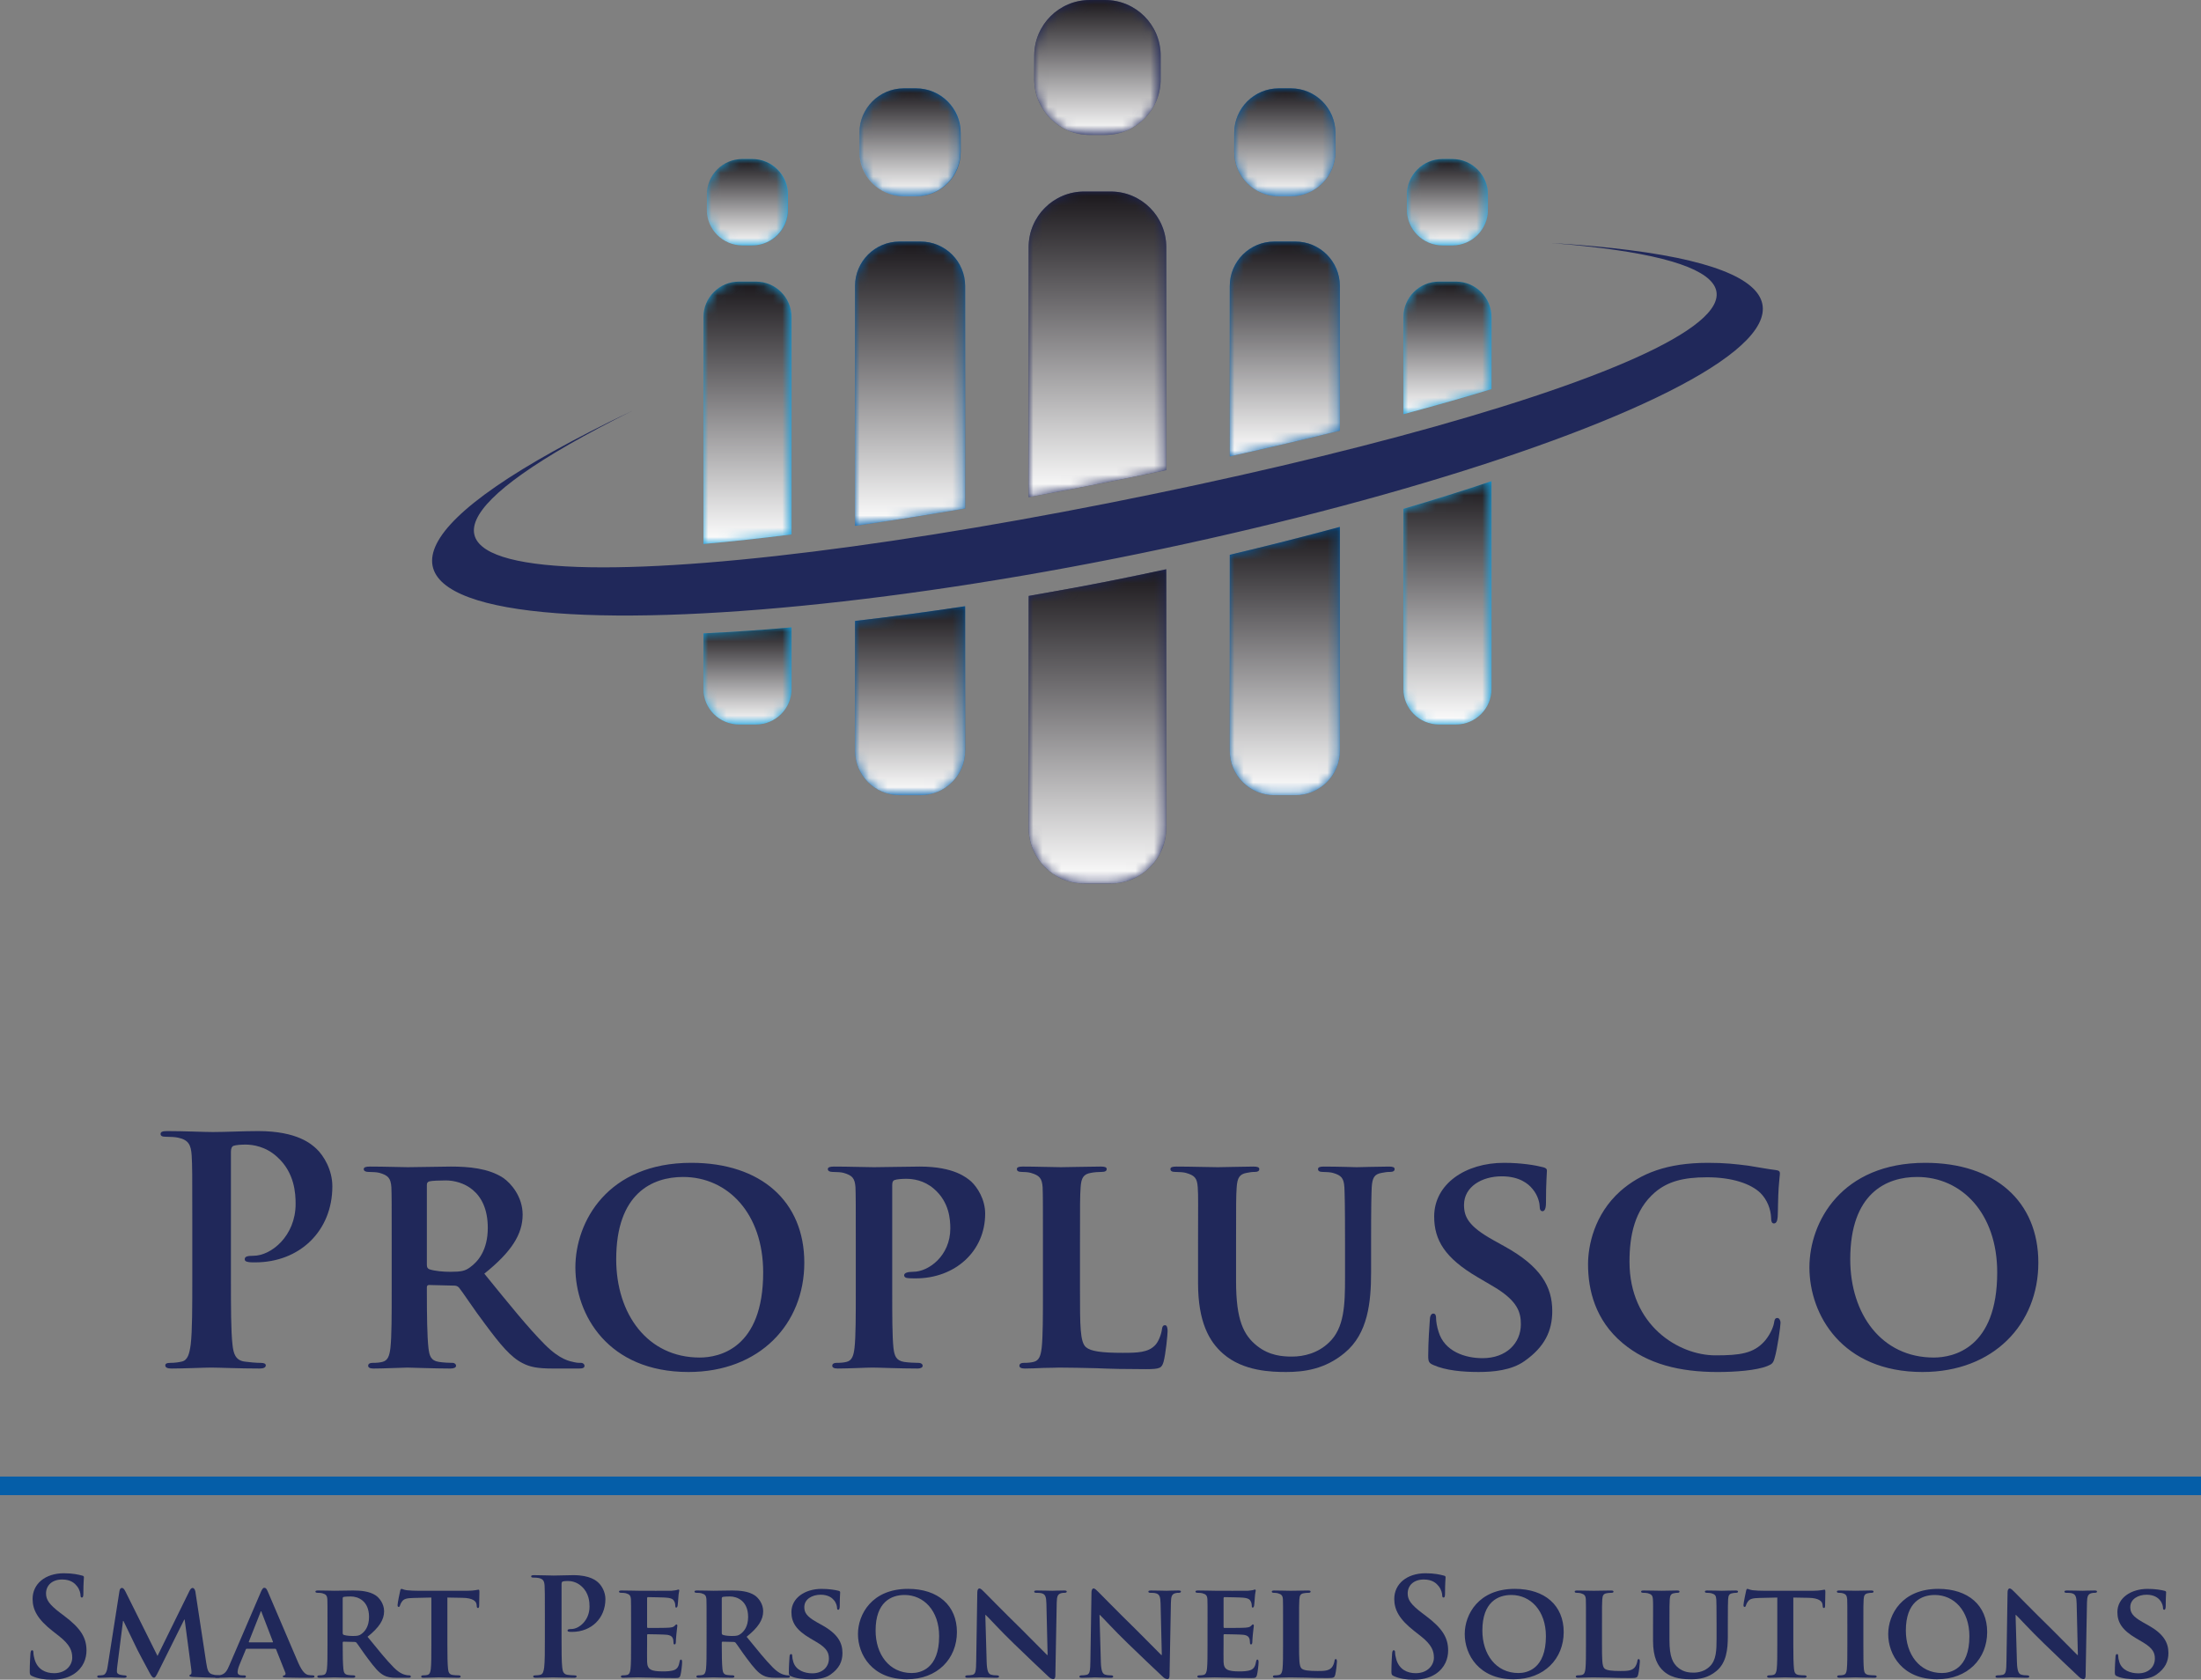 <?xml version="1.0" encoding="utf-8"?>
<!-- Generator: Adobe Illustrator 16.0.0, SVG Export Plug-In . SVG Version: 6.00 Build 0)  -->
<!DOCTYPE svg PUBLIC "-//W3C//DTD SVG 1.1//EN" "http://www.w3.org/Graphics/SVG/1.1/DTD/svg11.dtd">
<svg version="1.1" id="Layer_1" xmlns="http://www.w3.org/2000/svg" xmlns:xlink="http://www.w3.org/1999/xlink" x="0px" y="0px"
	 width="237px" height="180.845px" viewBox="0 0 237 180.845" enable-background="new 0 0 237 180.845" xml:space="preserve">
<rect x="0" y="0" width="237" height="180.845" fill="#808080" stroke="none"/>
<g>
	<defs>
		<rect id="SVGID_1_" width="237" height="180.845"/>
	</defs>
	<clipPath id="SVGID_2_">
		<use xlink:href="#SVGID_1_"  overflow="visible"/>
	</clipPath>
	<g clip-path="url(#SVGID_2_)">
		<defs>
			<rect id="SVGID_3_" width="237" height="180.845"/>
		</defs>
		<clipPath id="SVGID_4_">
			<use xlink:href="#SVGID_3_"  overflow="visible"/>
		</clipPath>
		<path clip-path="url(#SVGID_4_)" fill="#20285A" d="M119.322,54.174C67.216,64.473,26.71,64.869,68.073,44.233
			C16.952,68.66,65.93,70.896,120.142,60.119c54.21-10.777,98.281-30.871,46.803-33.958
			C208.65,29.399,171.171,43.924,119.322,54.174"/>
		<path clip-path="url(#SVGID_4_)" fill="#20285A" d="M117.347,14.527h1.651c3.303,0,5.982-2.68,5.982-5.985V5.985
			c0-3.303-2.68-5.984-5.982-5.984h-1.651c-3.304,0-5.98,2.681-5.98,5.984v2.557C111.367,11.847,114.043,14.527,117.347,14.527"/>
		<path clip-path="url(#SVGID_4_)" fill="#20285A" d="M125.582,50.614v-24.01c0-3.304-2.68-5.984-5.985-5.984h-2.851
			c-3.305,0-5.984,2.68-5.984,5.984v26.927c2.53-0.462,5.099-0.95,7.708-1.468C120.919,51.581,123.281,51.096,125.582,50.614"/>
		<path clip-path="url(#SVGID_4_)" fill="#20285A" d="M110.762,64.161V89.14c0,3.306,2.679,5.986,5.983,5.986h2.853
			c3.305,0,5.984-2.68,5.984-5.986V61.288c-1.984,0.428-3.93,0.834-5.811,1.209C116.758,63.095,113.75,63.645,110.762,64.161"/>
		<path clip-path="url(#SVGID_4_)" fill="#055EA8" d="M137.688,21.132h1.322c2.641,0,4.784-2.14,4.784-4.784v-2.047
			c0-2.644-2.144-4.787-4.784-4.787h-1.322c-2.643,0-4.785,2.143-4.785,4.787v2.047C132.902,18.992,135.045,21.132,137.688,21.132"
			/>
		<path clip-path="url(#SVGID_4_)" fill="#055EA8" d="M144.275,30.793c0-2.642-2.142-4.785-4.785-4.785h-2.281
			c-2.646,0-4.789,2.143-4.789,4.785V49.14c4.229-0.938,8.188-1.864,11.855-2.774V30.793z"/>
		<path clip-path="url(#SVGID_4_)" fill="#055EA8" d="M132.42,80.827c0,2.641,2.143,4.784,4.789,4.784h2.281
			c2.644,0,4.785-2.143,4.785-4.784v-24.1c-3.971,1.08-7.955,2.084-11.855,3.006V80.827z"/>
		<path clip-path="url(#SVGID_4_)" fill="#055EA8" d="M97.337,21.132h1.317c2.645,0,4.789-2.14,4.789-4.784v-2.047
			c0-2.644-2.144-4.787-4.789-4.787h-1.317c-2.645,0-4.787,2.143-4.787,4.787v2.047C92.55,18.992,94.692,21.132,97.337,21.132"/>
		<path clip-path="url(#SVGID_4_)" fill="#055EA8" d="M92.069,80.827c0,2.641,2.144,4.784,4.785,4.784h2.282
			c2.643,0,4.788-2.143,4.788-4.784V65.268c-4.034,0.613-8.005,1.147-11.855,1.585V80.827z"/>
		<path clip-path="url(#SVGID_4_)" fill="#055EA8" d="M103.924,30.793c0-2.642-2.146-4.785-4.788-4.785h-2.282
			c-2.642,0-4.785,2.143-4.785,4.785v25.824c3.783-0.545,7.742-1.173,11.855-1.872V30.793z"/>
		<path clip-path="url(#SVGID_4_)" fill="#1B9DD9" d="M79.959,26.421h1.057c2.114,0,3.827-1.716,3.827-3.83v-1.64
			c0-2.113-1.713-3.828-3.827-3.828h-1.057c-2.114,0-3.829,1.715-3.829,3.828v1.64C76.13,24.706,77.846,26.421,79.959,26.421"/>
		<path clip-path="url(#SVGID_4_)" fill="#1B9DD9" d="M75.746,74.173c0,2.116,1.713,3.829,3.828,3.829h1.825
			c2.115,0,3.831-1.713,3.831-3.829v-6.627c-3.293,0.291-6.463,0.51-9.484,0.65V74.173z"/>
		<path clip-path="url(#SVGID_4_)" fill="#1B9DD9" d="M85.23,34.151c0-2.115-1.717-3.829-3.831-3.829h-1.825
			c-2.116,0-3.828,1.714-3.828,3.829v24.418c2.957-0.263,6.125-0.606,9.484-1.029V34.151z"/>
		<path clip-path="url(#SVGID_4_)" fill="#1B9DD9" d="M155.331,26.421h1.057c2.114,0,3.828-1.716,3.828-3.83v-1.64
			c0-2.113-1.714-3.828-3.828-3.828h-1.057c-2.115,0-3.831,1.715-3.831,3.828v1.64C151.5,24.706,153.216,26.421,155.331,26.421"/>
		<path clip-path="url(#SVGID_4_)" fill="#1B9DD9" d="M151.118,74.173c0,2.116,1.712,3.829,3.826,3.829h1.828
			c2.113,0,3.829-1.713,3.829-3.829V51.809c-3.066,1.032-6.25,2.025-9.483,2.98V74.173z"/>
		<path clip-path="url(#SVGID_4_)" fill="#1B9DD9" d="M160.602,34.151c0-2.115-1.716-3.829-3.829-3.829h-1.828
			c-2.113,0-3.826,1.714-3.826,3.829v10.445c3.452-0.925,6.616-1.828,9.483-2.705V34.151z"/>
	</g>
	<g clip-path="url(#SVGID_2_)">
		<defs>
			<path id="SVGID_5_" d="M117.347,0c-3.303,0-5.98,2.682-5.98,5.985v2.556c0,3.306,2.677,5.986,5.98,5.986h1.652
				c3.302,0,5.981-2.68,5.981-5.986V5.985c0-3.303-2.68-5.985-5.981-5.985H117.347z"/>
		</defs>
		<clipPath id="SVGID_6_">
			<use xlink:href="#SVGID_5_"  overflow="visible"/>
		</clipPath>
		<defs>
			<filter id="Adobe_OpacityMaskFilter" filterUnits="userSpaceOnUse" x="111.367" y="0" width="13.613" height="14.527">
				<feColorMatrix  type="matrix" values="1 0 0 0 0  0 1 0 0 0  0 0 1 0 0  0 0 0 1 0"/>
			</filter>
		</defs>
		<mask maskUnits="userSpaceOnUse" x="111.367" y="0" width="13.613" height="14.527" id="SVGID_7_">
			<g filter="url(#Adobe_OpacityMaskFilter)">
				
					<linearGradient id="SVGID_8_" gradientUnits="userSpaceOnUse" x1="0" y1="180.845" x2="1" y2="180.845" gradientTransform="matrix(0 -14.526 -14.526 0 2745.202 14.525)">
					<stop  offset="0" style="stop-color:#000000"/>
					<stop  offset="1" style="stop-color:#595959"/>
				</linearGradient>
				<rect x="111.367" clip-path="url(#SVGID_6_)" fill="url(#SVGID_8_)" width="13.613" height="14.527"/>
			</g>
		</mask>
		
			<linearGradient id="SVGID_9_" gradientUnits="userSpaceOnUse" x1="0" y1="180.845" x2="1" y2="180.845" gradientTransform="matrix(0 -14.526 -14.526 0 2745.202 14.525)">
			<stop  offset="0" style="stop-color:#FFFFFF"/>
			<stop  offset="1" style="stop-color:#1B181C"/>
		</linearGradient>
		<rect x="111.367" clip-path="url(#SVGID_6_)" mask="url(#SVGID_7_)" fill="url(#SVGID_9_)" width="13.613" height="14.527"/>
	</g>
	<g clip-path="url(#SVGID_2_)">
		<defs>
			<path id="SVGID_10_" d="M116.745,20.62c-3.304,0-5.983,2.679-5.983,5.984v26.927c2.529-0.463,5.099-0.95,7.708-1.468
				c2.449-0.482,4.811-0.967,7.111-1.45V26.604c0-3.305-2.68-5.984-5.985-5.984H116.745z"/>
		</defs>
		<clipPath id="SVGID_11_">
			<use xlink:href="#SVGID_10_"  overflow="visible"/>
		</clipPath>
		<defs>
			<filter id="Adobe_OpacityMaskFilter_1_" filterUnits="userSpaceOnUse" x="110.762" y="20.62" width="14.82" height="32.911">
				<feColorMatrix  type="matrix" values="1 0 0 0 0  0 1 0 0 0  0 0 1 0 0  0 0 0 1 0"/>
			</filter>
		</defs>
		<mask maskUnits="userSpaceOnUse" x="110.762" y="20.62" width="14.82" height="32.911" id="SVGID_12_">
			<g filter="url(#Adobe_OpacityMaskFilter_1_)">
				
					<linearGradient id="SVGID_13_" gradientUnits="userSpaceOnUse" x1="-9.765625e-004" y1="180.843" x2="0.999" y2="180.843" gradientTransform="matrix(0 -32.911 -32.911 0 6069.99 53.533)">
					<stop  offset="0" style="stop-color:#000000"/>
					<stop  offset="1" style="stop-color:#595959"/>
				</linearGradient>
				<rect x="110.762" y="20.62" clip-path="url(#SVGID_11_)" fill="url(#SVGID_13_)" width="14.82" height="32.911"/>
			</g>
		</mask>
		
			<linearGradient id="SVGID_14_" gradientUnits="userSpaceOnUse" x1="-9.765625e-004" y1="180.843" x2="0.999" y2="180.843" gradientTransform="matrix(0 -32.911 -32.911 0 6069.99 53.533)">
			<stop  offset="0" style="stop-color:#FFFFFF"/>
			<stop  offset="1" style="stop-color:#1B181C"/>
		</linearGradient>
		
			<rect x="110.762" y="20.62" clip-path="url(#SVGID_11_)" mask="url(#SVGID_12_)" fill="url(#SVGID_14_)" width="14.82" height="32.911"/>
	</g>
	<g clip-path="url(#SVGID_2_)">
		<defs>
			<path id="SVGID_15_" d="M119.771,62.497c-3.014,0.597-6.021,1.148-9.009,1.663v24.979c0,3.306,2.679,5.986,5.983,5.986h2.852
				c3.306,0,5.985-2.681,5.985-5.986V61.287C123.598,61.715,121.652,62.122,119.771,62.497"/>
		</defs>
		<clipPath id="SVGID_16_">
			<use xlink:href="#SVGID_15_"  overflow="visible"/>
		</clipPath>
		<defs>
			<filter id="Adobe_OpacityMaskFilter_2_" filterUnits="userSpaceOnUse" x="110.762" y="61.287" width="14.82" height="33.838">
				<feColorMatrix  type="matrix" values="1 0 0 0 0  0 1 0 0 0  0 0 1 0 0  0 0 0 1 0"/>
			</filter>
		</defs>
		<mask maskUnits="userSpaceOnUse" x="110.762" y="61.287" width="14.82" height="33.838" id="SVGID_17_">
			<g filter="url(#Adobe_OpacityMaskFilter_2_)">
				
					<linearGradient id="SVGID_18_" gradientUnits="userSpaceOnUse" x1="9.765625e-004" y1="180.845" x2="1.001" y2="180.845" gradientTransform="matrix(0 -33.838 -33.838 0 6237.578 95.126)">
					<stop  offset="0" style="stop-color:#000000"/>
					<stop  offset="1" style="stop-color:#595959"/>
				</linearGradient>
				<rect x="110.762" y="61.287" clip-path="url(#SVGID_16_)" fill="url(#SVGID_18_)" width="14.82" height="33.838"/>
			</g>
		</mask>
		
			<linearGradient id="SVGID_19_" gradientUnits="userSpaceOnUse" x1="-9.765625e-004" y1="180.844" x2="0.999" y2="180.844" gradientTransform="matrix(0 -33.838 -33.838 0 6237.609 95.126)">
			<stop  offset="0" style="stop-color:#FFFFFF"/>
			<stop  offset="1" style="stop-color:#1B181C"/>
		</linearGradient>
		
			<rect x="110.762" y="61.287" clip-path="url(#SVGID_16_)" mask="url(#SVGID_17_)" fill="url(#SVGID_19_)" width="14.82" height="33.838"/>
	</g>
	<g clip-path="url(#SVGID_2_)">
		<defs>
			<path id="SVGID_20_" d="M137.687,9.514c-2.642,0-4.784,2.144-4.784,4.787v2.047c0,2.645,2.143,4.784,4.784,4.784h1.322
				c2.642,0,4.785-2.139,4.785-4.784v-2.047c0-2.643-2.144-4.787-4.785-4.787H137.687z"/>
		</defs>
		<clipPath id="SVGID_21_">
			<use xlink:href="#SVGID_20_"  overflow="visible"/>
		</clipPath>
		<defs>
			<filter id="Adobe_OpacityMaskFilter_3_" filterUnits="userSpaceOnUse" x="132.902" y="9.514" width="10.892" height="11.618">
				<feColorMatrix  type="matrix" values="1 0 0 0 0  0 1 0 0 0  0 0 1 0 0  0 0 0 1 0"/>
			</filter>
		</defs>
		<mask maskUnits="userSpaceOnUse" x="132.902" y="9.514" width="10.892" height="11.618" id="SVGID_22_">
			<g filter="url(#Adobe_OpacityMaskFilter_3_)">
				
					<linearGradient id="SVGID_23_" gradientUnits="userSpaceOnUse" x1="0" y1="180.845" x2="1" y2="180.845" gradientTransform="matrix(0 -11.618 -11.618 0 2239.429 21.134)">
					<stop  offset="0" style="stop-color:#000000"/>
					<stop  offset="1" style="stop-color:#595959"/>
				</linearGradient>
				<rect x="132.902" y="9.514" clip-path="url(#SVGID_21_)" fill="url(#SVGID_23_)" width="10.892" height="11.618"/>
			</g>
		</mask>
		
			<linearGradient id="SVGID_24_" gradientUnits="userSpaceOnUse" x1="-4.882813e-004" y1="180.843" x2="1" y2="180.843" gradientTransform="matrix(0 -11.618 -11.618 0 2239.422 21.134)">
			<stop  offset="0" style="stop-color:#FFFFFF"/>
			<stop  offset="1" style="stop-color:#1B181C"/>
		</linearGradient>
		
			<rect x="132.902" y="9.514" clip-path="url(#SVGID_21_)" mask="url(#SVGID_22_)" fill="url(#SVGID_24_)" width="10.892" height="11.618"/>
	</g>
	<g clip-path="url(#SVGID_2_)">
		<defs>
			<path id="SVGID_25_" d="M137.209,26.008c-2.646,0-4.789,2.144-4.789,4.785v18.346c4.229-0.938,8.188-1.863,11.855-2.774V30.793
				c0-2.641-2.143-4.785-4.785-4.785H137.209z"/>
		</defs>
		<clipPath id="SVGID_26_">
			<use xlink:href="#SVGID_25_"  overflow="visible"/>
		</clipPath>
		<defs>
			<filter id="Adobe_OpacityMaskFilter_4_" filterUnits="userSpaceOnUse" x="132.42" y="26.008" width="11.855" height="23.131">
				<feColorMatrix  type="matrix" values="1 0 0 0 0  0 1 0 0 0  0 0 1 0 0  0 0 0 1 0"/>
			</filter>
		</defs>
		<mask maskUnits="userSpaceOnUse" x="132.42" y="26.008" width="11.855" height="23.131" id="SVGID_27_">
			<g filter="url(#Adobe_OpacityMaskFilter_4_)">
				
					<linearGradient id="SVGID_28_" gradientUnits="userSpaceOnUse" x1="-4.882813e-004" y1="180.845" x2="1" y2="180.845" gradientTransform="matrix(0 -23.131 -23.131 0 4321.456 49.142)">
					<stop  offset="0" style="stop-color:#000000"/>
					<stop  offset="1" style="stop-color:#595959"/>
				</linearGradient>
				<rect x="132.42" y="26.008" clip-path="url(#SVGID_26_)" fill="url(#SVGID_28_)" width="11.855" height="23.131"/>
			</g>
		</mask>
		
			<linearGradient id="SVGID_29_" gradientUnits="userSpaceOnUse" x1="-4.882813e-004" y1="180.845" x2="1" y2="180.845" gradientTransform="matrix(0 -23.131 -23.131 0 4321.456 49.142)">
			<stop  offset="0" style="stop-color:#FFFFFF"/>
			<stop  offset="1" style="stop-color:#1B181C"/>
		</linearGradient>
		
			<rect x="132.42" y="26.008" clip-path="url(#SVGID_26_)" mask="url(#SVGID_27_)" fill="url(#SVGID_29_)" width="11.855" height="23.131"/>
	</g>
	<g clip-path="url(#SVGID_2_)">
		<defs>
			<path id="SVGID_30_" d="M132.42,59.733v21.093c0,2.641,2.144,4.785,4.789,4.785h2.281c2.643,0,4.785-2.144,4.785-4.785V56.727
				C140.305,57.806,136.32,58.81,132.42,59.733"/>
		</defs>
		<clipPath id="SVGID_31_">
			<use xlink:href="#SVGID_30_"  overflow="visible"/>
		</clipPath>
		<defs>
			<filter id="Adobe_OpacityMaskFilter_5_" filterUnits="userSpaceOnUse" x="132.42" y="56.727" width="11.855" height="28.884">
				<feColorMatrix  type="matrix" values="1 0 0 0 0  0 1 0 0 0  0 0 1 0 0  0 0 0 1 0"/>
			</filter>
		</defs>
		<mask maskUnits="userSpaceOnUse" x="132.42" y="56.727" width="11.855" height="28.884" id="SVGID_32_">
			<g filter="url(#Adobe_OpacityMaskFilter_5_)">
				
					<linearGradient id="SVGID_33_" gradientUnits="userSpaceOnUse" x1="0" y1="180.845" x2="1" y2="180.845" gradientTransform="matrix(0 -28.884 -28.884 0 5361.823 85.611)">
					<stop  offset="0" style="stop-color:#000000"/>
					<stop  offset="1" style="stop-color:#595959"/>
				</linearGradient>
				<rect x="132.42" y="56.727" clip-path="url(#SVGID_31_)" fill="url(#SVGID_33_)" width="11.855" height="28.884"/>
			</g>
		</mask>
		
			<linearGradient id="SVGID_34_" gradientUnits="userSpaceOnUse" x1="0" y1="180.845" x2="1" y2="180.845" gradientTransform="matrix(0 -28.884 -28.884 0 5361.823 85.611)">
			<stop  offset="0" style="stop-color:#FFFFFF"/>
			<stop  offset="1" style="stop-color:#1B181C"/>
		</linearGradient>
		
			<rect x="132.42" y="56.727" clip-path="url(#SVGID_31_)" mask="url(#SVGID_32_)" fill="url(#SVGID_34_)" width="11.855" height="28.884"/>
	</g>
	<g clip-path="url(#SVGID_2_)">
		<defs>
			<path id="SVGID_35_" d="M97.31,9.514c-2.645,0-4.788,2.144-4.788,4.787v2.047c0,2.645,2.143,4.784,4.788,4.784h1.317
				c2.646,0,4.79-2.139,4.79-4.784v-2.047c0-2.643-2.144-4.787-4.79-4.787H97.31z"/>
		</defs>
		<clipPath id="SVGID_36_">
			<use xlink:href="#SVGID_35_"  overflow="visible"/>
		</clipPath>
		<defs>
			<filter id="Adobe_OpacityMaskFilter_6_" filterUnits="userSpaceOnUse" x="92.522" y="9.514" width="10.895" height="11.618">
				<feColorMatrix  type="matrix" values="1 0 0 0 0  0 1 0 0 0  0 0 1 0 0  0 0 0 1 0"/>
			</filter>
		</defs>
		<mask maskUnits="userSpaceOnUse" x="92.522" y="9.514" width="10.895" height="11.618" id="SVGID_37_">
			<g filter="url(#Adobe_OpacityMaskFilter_6_)">
				
					<linearGradient id="SVGID_38_" gradientUnits="userSpaceOnUse" x1="0" y1="180.845" x2="1" y2="180.845" gradientTransform="matrix(0 -11.618 -11.618 0 2199.046 21.134)">
					<stop  offset="0" style="stop-color:#000000"/>
					<stop  offset="1" style="stop-color:#595959"/>
				</linearGradient>
				<rect x="92.522" y="9.514" clip-path="url(#SVGID_36_)" fill="url(#SVGID_38_)" width="10.895" height="11.618"/>
			</g>
		</mask>
		
			<linearGradient id="SVGID_39_" gradientUnits="userSpaceOnUse" x1="-4.882813e-004" y1="180.844" x2="1" y2="180.844" gradientTransform="matrix(0 -11.618 -11.618 0 2199.047 21.134)">
			<stop  offset="0" style="stop-color:#FFFFFF"/>
			<stop  offset="1" style="stop-color:#1B181C"/>
		</linearGradient>
		
			<rect x="92.522" y="9.514" clip-path="url(#SVGID_36_)" mask="url(#SVGID_37_)" fill="url(#SVGID_39_)" width="10.895" height="11.618"/>
	</g>
	<g clip-path="url(#SVGID_2_)">
		<defs>
			<path id="SVGID_40_" d="M92.069,66.853v13.973c0,2.641,2.143,4.785,4.785,4.785h2.282c2.643,0,4.788-2.144,4.788-4.785V65.268
				C99.89,65.88,95.918,66.415,92.069,66.853"/>
		</defs>
		<clipPath id="SVGID_41_">
			<use xlink:href="#SVGID_40_"  overflow="visible"/>
		</clipPath>
		<defs>
			<filter id="Adobe_OpacityMaskFilter_7_" filterUnits="userSpaceOnUse" x="92.069" y="65.268" width="11.855" height="20.343">
				<feColorMatrix  type="matrix" values="1 0 0 0 0  0 1 0 0 0  0 0 1 0 0  0 0 0 1 0"/>
			</filter>
		</defs>
		<mask maskUnits="userSpaceOnUse" x="92.069" y="65.268" width="11.855" height="20.343" id="SVGID_42_">
			<g filter="url(#Adobe_OpacityMaskFilter_7_)">
				
					<linearGradient id="SVGID_43_" gradientUnits="userSpaceOnUse" x1="0" y1="180.845" x2="1" y2="180.845" gradientTransform="matrix(0 -20.343 -20.343 0 3776.88 85.611)">
					<stop  offset="0" style="stop-color:#000000"/>
					<stop  offset="1" style="stop-color:#595959"/>
				</linearGradient>
				<rect x="92.069" y="65.268" clip-path="url(#SVGID_41_)" fill="url(#SVGID_43_)" width="11.855" height="20.343"/>
			</g>
		</mask>
		
			<linearGradient id="SVGID_44_" gradientUnits="userSpaceOnUse" x1="0" y1="180.845" x2="1" y2="180.845" gradientTransform="matrix(0 -20.343 -20.343 0 3776.88 85.611)">
			<stop  offset="0" style="stop-color:#FFFFFF"/>
			<stop  offset="1" style="stop-color:#1B181C"/>
		</linearGradient>
		
			<rect x="92.069" y="65.268" clip-path="url(#SVGID_41_)" mask="url(#SVGID_42_)" fill="url(#SVGID_44_)" width="11.855" height="20.343"/>
	</g>
	<g clip-path="url(#SVGID_2_)">
		<defs>
			<path id="SVGID_45_" d="M96.854,26.008c-2.642,0-4.785,2.144-4.785,4.785v25.824c3.783-0.544,7.742-1.173,11.855-1.872V30.793
				c0-2.641-2.145-4.785-4.788-4.785H96.854z"/>
		</defs>
		<clipPath id="SVGID_46_">
			<use xlink:href="#SVGID_45_"  overflow="visible"/>
		</clipPath>
		<defs>
			<filter id="Adobe_OpacityMaskFilter_8_" filterUnits="userSpaceOnUse" x="92.069" y="26.008" width="11.855" height="30.609">
				<feColorMatrix  type="matrix" values="1 0 0 0 0  0 1 0 0 0  0 0 1 0 0  0 0 0 1 0"/>
			</filter>
		</defs>
		<mask maskUnits="userSpaceOnUse" x="92.069" y="26.008" width="11.855" height="30.609" id="SVGID_47_">
			<g filter="url(#Adobe_OpacityMaskFilter_8_)">
				
					<linearGradient id="SVGID_48_" gradientUnits="userSpaceOnUse" x1="0" y1="180.846" x2="1" y2="180.846" gradientTransform="matrix(0 -30.609 -30.609 0 5633.564 56.611)">
					<stop  offset="0" style="stop-color:#000000"/>
					<stop  offset="1" style="stop-color:#595959"/>
				</linearGradient>
				<rect x="92.069" y="26.008" clip-path="url(#SVGID_46_)" fill="url(#SVGID_48_)" width="11.855" height="30.609"/>
			</g>
		</mask>
		
			<linearGradient id="SVGID_49_" gradientUnits="userSpaceOnUse" x1="0" y1="180.846" x2="1" y2="180.846" gradientTransform="matrix(0 -30.609 -30.609 0 5633.564 56.611)">
			<stop  offset="0" style="stop-color:#FFFFFF"/>
			<stop  offset="1" style="stop-color:#1B181C"/>
		</linearGradient>
		
			<rect x="92.069" y="26.008" clip-path="url(#SVGID_46_)" mask="url(#SVGID_47_)" fill="url(#SVGID_49_)" width="11.855" height="30.609"/>
	</g>
	<g clip-path="url(#SVGID_2_)">
		<defs>
			<path id="SVGID_50_" d="M79.934,17.12c-2.116,0-3.83,1.713-3.83,3.829v1.64c0,2.113,1.714,3.83,3.83,3.83h1.056
				c2.115,0,3.827-1.717,3.827-3.83v-1.64c0-2.116-1.712-3.829-3.827-3.829H79.934z"/>
		</defs>
		<clipPath id="SVGID_51_">
			<use xlink:href="#SVGID_50_"  overflow="visible"/>
		</clipPath>
		<defs>
			<filter id="Adobe_OpacityMaskFilter_9_" filterUnits="userSpaceOnUse" x="76.104" y="17.12" width="8.713" height="9.299">
				<feColorMatrix  type="matrix" values="1 0 0 0 0  0 1 0 0 0  0 0 1 0 0  0 0 0 1 0"/>
			</filter>
		</defs>
		<mask maskUnits="userSpaceOnUse" x="76.104" y="17.12" width="8.713" height="9.299" id="SVGID_52_">
			<g filter="url(#Adobe_OpacityMaskFilter_9_)">
				
					<linearGradient id="SVGID_53_" gradientUnits="userSpaceOnUse" x1="-9.765625e-004" y1="180.845" x2="0.999" y2="180.845" gradientTransform="matrix(0 -9.299 -9.299 0 1762.122 26.416)">
					<stop  offset="0" style="stop-color:#000000"/>
					<stop  offset="1" style="stop-color:#595959"/>
				</linearGradient>
				<rect x="76.104" y="17.12" clip-path="url(#SVGID_51_)" fill="url(#SVGID_53_)" width="8.713" height="9.299"/>
			</g>
		</mask>
		
			<linearGradient id="SVGID_54_" gradientUnits="userSpaceOnUse" x1="-9.765625e-004" y1="180.845" x2="0.999" y2="180.845" gradientTransform="matrix(0 -9.299 -9.299 0 1762.122 26.416)">
			<stop  offset="0" style="stop-color:#FFFFFF"/>
			<stop  offset="1" style="stop-color:#1B181C"/>
		</linearGradient>
		
			<rect x="76.104" y="17.12" clip-path="url(#SVGID_51_)" mask="url(#SVGID_52_)" fill="url(#SVGID_54_)" width="8.713" height="9.299"/>
	</g>
	<g clip-path="url(#SVGID_2_)">
		<defs>
			<path id="SVGID_55_" d="M75.746,68.197v5.976c0,2.116,1.712,3.829,3.828,3.829h1.825c2.114,0,3.831-1.713,3.831-3.829v-6.627
				C81.937,67.837,78.767,68.056,75.746,68.197"/>
		</defs>
		<clipPath id="SVGID_56_">
			<use xlink:href="#SVGID_55_"  overflow="visible"/>
		</clipPath>
		<defs>
			<filter id="Adobe_OpacityMaskFilter_10_" filterUnits="userSpaceOnUse" x="75.746" y="67.546" width="9.484" height="10.456">
				<feColorMatrix  type="matrix" values="1 0 0 0 0  0 1 0 0 0  0 0 1 0 0  0 0 0 1 0"/>
			</filter>
		</defs>
		<mask maskUnits="userSpaceOnUse" x="75.746" y="67.546" width="9.484" height="10.456" id="SVGID_57_">
			<g filter="url(#Adobe_OpacityMaskFilter_10_)">
				
					<linearGradient id="SVGID_58_" gradientUnits="userSpaceOnUse" x1="0" y1="180.845" x2="1" y2="180.845" gradientTransform="matrix(0 -10.456 -10.456 0 1971.402 78.001)">
					<stop  offset="0" style="stop-color:#000000"/>
					<stop  offset="1" style="stop-color:#595959"/>
				</linearGradient>
				<rect x="75.746" y="67.546" clip-path="url(#SVGID_56_)" fill="url(#SVGID_58_)" width="9.484" height="10.456"/>
			</g>
		</mask>
		
			<linearGradient id="SVGID_59_" gradientUnits="userSpaceOnUse" x1="0" y1="180.845" x2="1" y2="180.845" gradientTransform="matrix(0 -10.456 -10.456 0 1971.402 78.001)">
			<stop  offset="0" style="stop-color:#FFFFFF"/>
			<stop  offset="1" style="stop-color:#1B181C"/>
		</linearGradient>
		
			<rect x="75.746" y="67.546" clip-path="url(#SVGID_56_)" mask="url(#SVGID_57_)" fill="url(#SVGID_59_)" width="9.484" height="10.456"/>
	</g>
	<g clip-path="url(#SVGID_2_)">
		<defs>
			<path id="SVGID_60_" d="M79.574,30.322c-2.116,0-3.828,1.713-3.828,3.828v24.418c2.956-0.262,6.124-0.605,9.484-1.028V34.15
				c0-2.115-1.717-3.828-3.831-3.828H79.574z"/>
		</defs>
		<clipPath id="SVGID_61_">
			<use xlink:href="#SVGID_60_"  overflow="visible"/>
		</clipPath>
		<defs>
			<filter id="Adobe_OpacityMaskFilter_11_" filterUnits="userSpaceOnUse" x="75.746" y="30.322" width="9.484" height="28.246">
				<feColorMatrix  type="matrix" values="1 0 0 0 0  0 1 0 0 0  0 0 1 0 0  0 0 0 1 0"/>
			</filter>
		</defs>
		<mask maskUnits="userSpaceOnUse" x="75.746" y="30.322" width="9.484" height="28.246" id="SVGID_62_">
			<g filter="url(#Adobe_OpacityMaskFilter_11_)">
				
					<linearGradient id="SVGID_63_" gradientUnits="userSpaceOnUse" x1="0" y1="180.845" x2="1" y2="180.845" gradientTransform="matrix(0 -28.247 -28.247 0 5188.838 58.564)">
					<stop  offset="0" style="stop-color:#000000"/>
					<stop  offset="1" style="stop-color:#595959"/>
				</linearGradient>
				<rect x="75.746" y="30.322" clip-path="url(#SVGID_61_)" fill="url(#SVGID_63_)" width="9.484" height="28.246"/>
			</g>
		</mask>
		
			<linearGradient id="SVGID_64_" gradientUnits="userSpaceOnUse" x1="9.765625e-004" y1="180.845" x2="1.001" y2="180.845" gradientTransform="matrix(0 -28.247 -28.247 0 5188.837 58.564)">
			<stop  offset="0" style="stop-color:#FFFFFF"/>
			<stop  offset="1" style="stop-color:#1B181C"/>
		</linearGradient>
		
			<rect x="75.746" y="30.322" clip-path="url(#SVGID_61_)" mask="url(#SVGID_62_)" fill="url(#SVGID_64_)" width="9.484" height="28.246"/>
	</g>
	<g clip-path="url(#SVGID_2_)">
		<defs>
			<path id="SVGID_65_" d="M155.331,17.123c-2.115,0-3.831,1.715-3.831,3.829v1.639c0,2.115,1.716,3.83,3.831,3.83h1.057
				c2.114,0,3.828-1.715,3.828-3.83v-1.639c0-2.114-1.714-3.829-3.828-3.829H155.331z"/>
		</defs>
		<clipPath id="SVGID_66_">
			<use xlink:href="#SVGID_65_"  overflow="visible"/>
		</clipPath>
		<defs>
			<filter id="Adobe_OpacityMaskFilter_12_" filterUnits="userSpaceOnUse" x="151.5" y="17.123" width="8.716" height="9.298">
				<feColorMatrix  type="matrix" values="1 0 0 0 0  0 1 0 0 0  0 0 1 0 0  0 0 0 1 0"/>
			</filter>
		</defs>
		<mask maskUnits="userSpaceOnUse" x="151.5" y="17.123" width="8.716" height="9.298" id="SVGID_67_">
			<g filter="url(#Adobe_OpacityMaskFilter_12_)">
				
					<linearGradient id="SVGID_68_" gradientUnits="userSpaceOnUse" x1="4.882813e-004" y1="180.846" x2="1" y2="180.846" gradientTransform="matrix(0 -9.298 -9.298 0 1837.34 26.423)">
					<stop  offset="0" style="stop-color:#000000"/>
					<stop  offset="1" style="stop-color:#595959"/>
				</linearGradient>
				<rect x="151.5" y="17.123" clip-path="url(#SVGID_66_)" fill="url(#SVGID_68_)" width="8.716" height="9.298"/>
			</g>
		</mask>
		
			<linearGradient id="SVGID_69_" gradientUnits="userSpaceOnUse" x1="9.765625e-004" y1="180.845" x2="1.001" y2="180.845" gradientTransform="matrix(0 -9.298 -9.298 0 1837.34 26.423)">
			<stop  offset="0" style="stop-color:#FFFFFF"/>
			<stop  offset="1" style="stop-color:#1B181C"/>
		</linearGradient>
		
			<rect x="151.5" y="17.123" clip-path="url(#SVGID_66_)" mask="url(#SVGID_67_)" fill="url(#SVGID_69_)" width="8.716" height="9.298"/>
	</g>
	<g clip-path="url(#SVGID_2_)">
		<defs>
			<path id="SVGID_70_" d="M151.118,54.789v19.384c0,2.116,1.712,3.829,3.826,3.829h1.829c2.112,0,3.827-1.713,3.827-3.829V51.809
				C157.535,52.841,154.352,53.834,151.118,54.789"/>
		</defs>
		<clipPath id="SVGID_71_">
			<use xlink:href="#SVGID_70_"  overflow="visible"/>
		</clipPath>
		<defs>
			<filter id="Adobe_OpacityMaskFilter_13_" filterUnits="userSpaceOnUse" x="151.118" y="51.809" width="9.482" height="26.193">
				<feColorMatrix  type="matrix" values="1 0 0 0 0  0 1 0 0 0  0 0 1 0 0  0 0 0 1 0"/>
			</filter>
		</defs>
		<mask maskUnits="userSpaceOnUse" x="151.118" y="51.809" width="9.482" height="26.193" id="SVGID_72_">
			<g filter="url(#Adobe_OpacityMaskFilter_13_)">
				
					<linearGradient id="SVGID_73_" gradientUnits="userSpaceOnUse" x1="4.882813e-004" y1="180.845" x2="1" y2="180.845" gradientTransform="matrix(0 -26.193 -26.193 0 4892.792 78.001)">
					<stop  offset="0" style="stop-color:#000000"/>
					<stop  offset="1" style="stop-color:#595959"/>
				</linearGradient>
				<rect x="151.118" y="51.809" clip-path="url(#SVGID_71_)" fill="url(#SVGID_73_)" width="9.482" height="26.193"/>
			</g>
		</mask>
		
			<linearGradient id="SVGID_74_" gradientUnits="userSpaceOnUse" x1="4.882813e-004" y1="180.845" x2="1" y2="180.845" gradientTransform="matrix(0 -26.193 -26.193 0 4892.792 78.001)">
			<stop  offset="0" style="stop-color:#FFFFFF"/>
			<stop  offset="1" style="stop-color:#1B181C"/>
		</linearGradient>
		
			<rect x="151.118" y="51.809" clip-path="url(#SVGID_71_)" mask="url(#SVGID_72_)" fill="url(#SVGID_74_)" width="9.482" height="26.193"/>
	</g>
	<g clip-path="url(#SVGID_2_)">
		<defs>
			<path id="SVGID_75_" d="M154.944,30.322c-2.114,0-3.826,1.713-3.826,3.828v10.446c3.452-0.925,6.616-1.828,9.482-2.705V34.15
				c0-2.115-1.715-3.828-3.827-3.828H154.944z"/>
		</defs>
		<clipPath id="SVGID_76_">
			<use xlink:href="#SVGID_75_"  overflow="visible"/>
		</clipPath>
		<defs>
			<filter id="Adobe_OpacityMaskFilter_14_" filterUnits="userSpaceOnUse" x="151.118" y="30.322" width="9.482" height="14.274">
				<feColorMatrix  type="matrix" values="1 0 0 0 0  0 1 0 0 0  0 0 1 0 0  0 0 0 1 0"/>
			</filter>
		</defs>
		<mask maskUnits="userSpaceOnUse" x="151.118" y="30.322" width="9.482" height="14.274" id="SVGID_77_">
			<g filter="url(#Adobe_OpacityMaskFilter_14_)">
				
					<linearGradient id="SVGID_78_" gradientUnits="userSpaceOnUse" x1="-4.882813e-004" y1="180.845" x2="1" y2="180.845" gradientTransform="matrix(0 -14.274 -14.274 0 2737.316 44.595)">
					<stop  offset="0" style="stop-color:#000000"/>
					<stop  offset="1" style="stop-color:#595959"/>
				</linearGradient>
				<rect x="151.118" y="30.322" clip-path="url(#SVGID_76_)" fill="url(#SVGID_78_)" width="9.482" height="14.274"/>
			</g>
		</mask>
		
			<linearGradient id="SVGID_79_" gradientUnits="userSpaceOnUse" x1="-4.882813e-004" y1="180.845" x2="1" y2="180.845" gradientTransform="matrix(0 -14.274 -14.274 0 2737.316 44.595)">
			<stop  offset="0" style="stop-color:#FFFFFF"/>
			<stop  offset="1" style="stop-color:#1B181C"/>
		</linearGradient>
		
			<rect x="151.118" y="30.322" clip-path="url(#SVGID_76_)" mask="url(#SVGID_77_)" fill="url(#SVGID_79_)" width="9.482" height="14.274"/>
	</g>
	<g clip-path="url(#SVGID_2_)">
		<defs>
			<rect id="SVGID_80_" width="237" height="180.845"/>
		</defs>
		<clipPath id="SVGID_81_">
			<use xlink:href="#SVGID_80_"  overflow="visible"/>
		</clipPath>
		<path clip-path="url(#SVGID_81_)" fill="#20285A" d="M20.706,131.587c0-5.14,0-6.087-0.067-7.169
			c-0.068-1.149-0.338-1.69-1.454-1.928c-0.271-0.067-0.845-0.101-1.319-0.101c-0.372,0-0.575-0.068-0.575-0.305
			s0.237-0.305,0.744-0.305c1.792,0,3.923,0.102,4.869,0.102c1.387,0,3.348-0.102,4.904-0.102c4.226,0,5.748,1.421,6.289,1.928
			c0.744,0.71,1.69,2.23,1.69,4.023c0,4.802-3.517,8.184-8.317,8.184c-0.17,0-0.541,0-0.711-0.034
			c-0.169-0.034-0.406-0.067-0.406-0.305c0-0.271,0.237-0.371,0.947-0.371c1.893,0,4.531-2.131,4.531-5.58
			c0-1.115-0.102-3.381-1.995-5.071c-1.217-1.116-2.604-1.319-3.381-1.319c-0.508,0-1.015,0.034-1.319,0.136
			c-0.169,0.067-0.271,0.271-0.271,0.643v13.525c0,3.109,0,5.782,0.169,7.234c0.102,0.948,0.305,1.692,1.319,1.827
			c0.474,0.067,1.217,0.136,1.725,0.136c0.372,0,0.541,0.101,0.541,0.271c0,0.236-0.27,0.338-0.642,0.338
			c-2.232,0-4.363-0.102-5.242-0.102c-0.777,0-2.908,0.102-4.261,0.102c-0.439,0-0.675-0.102-0.675-0.338
			c0-0.17,0.134-0.271,0.541-0.271c0.507,0,0.913-0.068,1.216-0.136c0.677-0.135,0.846-0.879,0.981-1.859
			c0.169-1.42,0.169-4.093,0.169-7.202V131.587z"/>
		<path clip-path="url(#SVGID_81_)" fill="#20285A" d="M42.177,133.919c0-4.361,0-5.173-0.034-6.086
			c-0.068-0.98-0.338-1.284-1.284-1.556c-0.238-0.067-0.745-0.101-1.184-0.101c-0.305,0-0.508-0.102-0.508-0.305
			s0.237-0.271,0.677-0.271c1.556,0,3.449,0.067,4.057,0.067c1.015,0,3.72-0.067,4.633-0.067c1.893,0,4.057,0.169,5.647,1.217
			c0.846,0.575,2.096,2.029,2.096,3.957c0,2.13-1.217,4.023-4.126,6.356c2.638,3.247,4.735,5.85,6.527,7.642
			c1.657,1.657,2.705,1.793,3.179,1.894c0.303,0.068,0.472,0.068,0.71,0.068c0.236,0,0.372,0.169,0.372,0.304
			c0,0.237-0.204,0.305-0.576,0.305h-2.839c-1.658,0-2.469-0.169-3.247-0.575c-1.285-0.643-2.401-1.995-4.057-4.227
			c-1.184-1.556-2.435-3.482-2.807-3.922c-0.169-0.169-0.338-0.203-0.541-0.203L46.2,138.35c-0.134,0-0.236,0.067-0.236,0.235v0.407
			c0,2.671,0.034,4.902,0.169,6.12c0.102,0.845,0.237,1.386,1.149,1.521c0.44,0.067,1.082,0.102,1.454,0.102
			c0.238,0,0.373,0.169,0.373,0.304c0,0.203-0.237,0.305-0.609,0.305c-1.724,0-4.193-0.102-4.633-0.102
			c-0.574,0-2.467,0.102-3.651,0.102c-0.372,0-0.575-0.102-0.575-0.305c0-0.135,0.101-0.304,0.473-0.304
			c0.44,0,0.778-0.034,1.048-0.102c0.609-0.136,0.779-0.677,0.88-1.521c0.135-1.218,0.135-3.483,0.135-6.12V133.919z
			 M45.964,136.152c0,0.305,0.067,0.405,0.271,0.507c0.642,0.203,1.521,0.271,2.265,0.271c1.184,0,1.589-0.101,2.097-0.473
			c0.912-0.643,1.927-1.894,1.927-4.261c0-4.058-2.773-5.105-4.531-5.105c-0.744,0-1.454,0.033-1.758,0.101
			c-0.204,0.068-0.271,0.169-0.271,0.406V136.152z"/>
		<path clip-path="url(#SVGID_81_)" fill="#20285A" d="M61.956,136.457c0-4.903,3.45-11.261,12.478-11.261
			c7.506,0,12.173,4.159,12.173,10.753s-4.802,11.768-12.478,11.768C65.473,147.716,61.956,141.562,61.956,136.457 M82.177,136.998
			c0-6.358-3.821-10.279-8.623-10.279c-3.314,0-7.202,1.759-7.202,8.858c0,5.918,3.382,10.584,8.995,10.584
			C77.443,146.161,82.177,145.18,82.177,136.998"/>
		<path clip-path="url(#SVGID_81_)" fill="#20285A" d="M92.15,133.92c0-4.362,0-5.174-0.034-6.087
			c-0.068-0.98-0.338-1.284-1.284-1.556c-0.238-0.067-0.745-0.101-1.184-0.101c-0.305,0-0.508-0.102-0.508-0.305
			s0.237-0.271,0.677-0.271c1.556,0,3.449,0.067,4.294,0.067c1.218,0,3.585-0.067,4.936-0.067c3.72,0,5.073,1.217,5.546,1.623
			c0.643,0.608,1.488,1.894,1.488,3.449c0,4.058-3.246,6.965-7.473,6.965c-0.135,0-0.743,0-0.879-0.033
			c-0.169,0-0.372-0.102-0.372-0.305c0-0.236,0.339-0.372,0.98-0.372c1.658,0,3.991-1.724,3.991-4.666
			c0-0.946-0.102-2.84-1.758-4.261c-1.082-0.946-2.3-1.082-2.976-1.082c-0.439,0-1.014,0.034-1.285,0.136
			c-0.169,0.067-0.236,0.236-0.236,0.541v11.396c0,2.637,0,4.902,0.135,6.153c0.101,0.812,0.27,1.353,1.149,1.488
			c0.439,0.067,1.082,0.102,1.522,0.102c0.338,0,0.473,0.169,0.473,0.304c0,0.203-0.236,0.305-0.541,0.305
			c-1.995,0-4.092-0.102-4.869-0.102c-0.676,0-2.569,0.102-3.753,0.102c-0.372,0-0.575-0.102-0.575-0.305
			c0-0.135,0.101-0.304,0.473-0.304c0.44,0,0.778-0.034,1.048-0.102c0.61-0.136,0.779-0.677,0.879-1.521
			c0.136-1.218,0.136-3.483,0.136-6.12V133.92z"/>
		<path clip-path="url(#SVGID_81_)" fill="#20285A" d="M116.292,138.993c0,3.687,0,5.511,0.643,6.052
			c0.506,0.44,1.656,0.609,3.956,0.609c1.588,0,2.738-0.034,3.482-0.812c0.372-0.371,0.677-1.184,0.744-1.725
			c0.034-0.27,0.102-0.438,0.338-0.438c0.203,0,0.271,0.303,0.271,0.642c0,0.338-0.203,2.468-0.439,3.313
			c-0.203,0.643-0.338,0.777-1.894,0.777c-2.13,0-3.854-0.034-5.343-0.102c-1.488-0.033-2.739-0.067-3.956-0.067
			c-0.338,0-0.981,0.034-1.691,0.034c-0.71,0.033-1.454,0.067-2.062,0.067c-0.372,0-0.575-0.102-0.575-0.305
			c0-0.135,0.101-0.304,0.473-0.304c0.44,0,0.778-0.034,1.048-0.102c0.608-0.136,0.778-0.677,0.88-1.521
			c0.135-1.218,0.135-3.483,0.135-6.12v-5.072c0-4.362,0-5.174-0.034-6.087c-0.068-0.98-0.338-1.284-1.285-1.556
			c-0.237-0.067-0.609-0.101-0.98-0.101c-0.339,0-0.508-0.102-0.508-0.305s0.203-0.271,0.643-0.271c1.386,0,3.28,0.067,4.091,0.067
			c0.71,0,3.145-0.067,4.294-0.067c0.439,0,0.643,0.067,0.643,0.271s-0.169,0.305-0.541,0.305c-0.338,0-0.812,0.033-1.149,0.101
			c-0.812,0.136-1.049,0.541-1.117,1.556c-0.067,0.913-0.067,1.725-0.067,6.087V138.993z"/>
		<path clip-path="url(#SVGID_81_)" fill="#20285A" d="M129.004,133.92c0-4.362,0.034-5.174-0.033-6.087
			c-0.068-1.015-0.339-1.284-1.285-1.556c-0.237-0.067-0.743-0.101-1.149-0.101c-0.339,0-0.508-0.102-0.508-0.305
			s0.203-0.271,0.643-0.271c1.59,0,3.584,0.067,4.464,0.067c0.743,0,2.738-0.067,3.82-0.067c0.439,0,0.643,0.067,0.643,0.271
			s-0.169,0.305-0.474,0.305c-0.338,0-0.507,0.033-0.879,0.101c-0.777,0.136-1.015,0.541-1.082,1.556
			c-0.067,0.913-0.067,1.725-0.067,6.087v4.023c0,4.193,0.812,5.816,2.266,6.966c1.318,1.048,2.738,1.149,3.753,1.149
			c1.286,0,2.807-0.372,3.99-1.521c1.656-1.556,1.725-4.058,1.725-6.999v-3.618c0-4.362-0.034-5.174-0.068-6.087
			c-0.067-0.98-0.304-1.284-1.251-1.556c-0.236-0.067-0.743-0.101-1.082-0.101c-0.338,0-0.507-0.102-0.507-0.305
			s0.203-0.271,0.608-0.271c1.521,0,3.517,0.067,3.551,0.067c0.338,0,2.333-0.067,3.482-0.067c0.406,0,0.608,0.067,0.608,0.271
			s-0.169,0.305-0.507,0.305s-0.507,0.033-0.879,0.101c-0.812,0.136-1.015,0.541-1.082,1.556c-0.034,0.913-0.067,1.725-0.067,6.087
			v3.077c0,3.212-0.339,6.593-2.841,8.656c-2.097,1.758-4.362,2.063-6.289,2.063c-1.556,0-4.633-0.066-6.797-1.962
			c-1.521-1.318-2.705-3.448-2.705-7.607V133.92z"/>
		<path clip-path="url(#SVGID_81_)" fill="#20285A" d="M154.363,146.972c-0.474-0.203-0.575-0.338-0.575-0.979
			c0-1.557,0.136-3.349,0.17-3.822c0-0.439,0.134-0.744,0.371-0.744c0.271,0,0.304,0.271,0.304,0.474
			c0,0.372,0.103,0.98,0.271,1.488c0.643,2.13,2.874,2.84,4.733,2.84c2.57,0,4.126-1.623,4.126-3.651
			c0-1.25-0.305-2.503-2.942-4.058l-1.725-1.015c-3.516-2.063-4.666-3.99-4.666-6.526c0-3.517,3.382-5.782,7.507-5.782
			c1.928,0,3.449,0.271,4.227,0.474c0.271,0.067,0.406,0.169,0.406,0.372c0,0.372-0.102,1.184-0.102,3.448
			c0,0.609-0.136,0.914-0.372,0.914c-0.203,0-0.305-0.169-0.305-0.508c0-0.271-0.135-1.149-0.777-1.894
			c-0.439-0.541-1.387-1.353-3.313-1.353c-2.131,0-4.058,1.116-4.058,3.077c0,1.285,0.473,2.3,3.145,3.787l1.217,0.677
			c3.923,2.164,5.14,4.361,5.14,6.965c0,2.131-0.812,3.855-2.976,5.378c-1.42,1.014-3.381,1.183-4.971,1.183
			C157.474,147.716,155.648,147.547,154.363,146.972"/>
		<path clip-path="url(#SVGID_81_)" fill="#20285A" d="M174.718,144.605c-2.942-2.468-3.72-5.714-3.72-8.487
			c0-1.961,0.643-5.342,3.482-7.878c2.164-1.894,5.005-3.044,9.435-3.044c1.859,0,2.976,0.136,4.328,0.306
			c1.115,0.168,2.096,0.371,2.976,0.473c0.338,0.034,0.439,0.169,0.439,0.338c0,0.237-0.067,0.575-0.136,1.589
			c-0.067,0.947-0.067,2.536-0.102,3.111c-0.033,0.407-0.135,0.71-0.405,0.71c-0.235,0-0.305-0.236-0.305-0.608
			c-0.033-0.913-0.405-1.928-1.149-2.672c-1.015-0.98-3.01-1.69-5.748-1.69c-2.604,0-4.261,0.474-5.613,1.624
			c-2.197,1.893-2.738,4.667-2.738,7.472c0,6.831,5.274,10.077,9.265,10.077c2.638,0,4.091-0.203,5.274-1.521
			c0.508-0.575,0.913-1.387,1.015-1.928c0.067-0.439,0.136-0.575,0.372-0.575c0.203,0,0.338,0.271,0.338,0.508
			c0,0.338-0.338,2.84-0.643,3.82c-0.135,0.508-0.271,0.643-0.777,0.846c-1.184,0.474-3.449,0.643-5.377,0.643
			C180.872,147.716,177.423,146.871,174.718,144.605"/>
		<path clip-path="url(#SVGID_81_)" fill="#20285A" d="M194.835,136.457c0-4.903,3.45-11.261,12.478-11.261
			c7.506,0,12.173,4.159,12.173,10.753s-4.802,11.768-12.478,11.768C198.352,147.716,194.835,141.562,194.835,136.457
			 M215.056,136.998c0-6.358-3.821-10.279-8.623-10.279c-3.313,0-7.202,1.759-7.202,8.858c0,5.918,3.382,10.584,8.995,10.584
			C210.321,146.161,215.056,145.18,215.056,136.998"/>
		<path clip-path="url(#SVGID_81_)" fill="#20285A" d="M3.481,180.465c-0.234-0.102-0.278-0.175-0.278-0.497
			c0-0.804,0.058-1.681,0.073-1.915c0.015-0.219,0.059-0.38,0.176-0.38c0.131,0,0.145,0.132,0.145,0.249
			c0,0.188,0.059,0.497,0.132,0.745c0.321,1.082,1.185,1.477,2.091,1.477c1.315,0,1.958-0.892,1.958-1.666
			c0-0.717-0.219-1.39-1.433-2.339l-0.672-0.526c-1.608-1.258-2.163-2.28-2.163-3.465c0-1.608,1.345-2.763,3.376-2.763
			c0.95,0,1.565,0.146,1.945,0.248c0.132,0.029,0.205,0.073,0.205,0.176c0,0.19-0.059,0.614-0.059,1.754
			c0,0.322-0.044,0.438-0.161,0.438c-0.103,0-0.146-0.087-0.146-0.263c0-0.132-0.073-0.586-0.38-0.965
			c-0.219-0.277-0.643-0.716-1.593-0.716c-1.082,0-1.74,0.628-1.74,1.505c0,0.672,0.336,1.185,1.549,2.105l0.41,0.307
			c1.768,1.33,2.397,2.339,2.397,3.728c0,0.848-0.321,1.856-1.374,2.544c-0.73,0.468-1.55,0.599-2.324,0.599
			C4.768,180.845,4.109,180.744,3.481,180.465"/>
		<path clip-path="url(#SVGID_81_)" fill="#20285A" d="M12.866,171.286c0.029-0.205,0.146-0.321,0.249-0.321
			c0.132,0,0.219,0.058,0.395,0.395l3.45,6.929l3.449-7.017c0.103-0.205,0.22-0.307,0.337-0.307c0.102,0,0.248,0.131,0.292,0.395
			l1.17,7.674c0.116,0.776,0.233,1.111,0.628,1.229c0.365,0.103,0.57,0.116,0.731,0.116c0.116,0,0.204,0.044,0.204,0.117
			c0,0.103-0.146,0.146-0.336,0.146c-0.321,0-2.149-0.058-2.66-0.087c-0.307-0.015-0.381-0.073-0.381-0.146
			c0-0.057,0.059-0.102,0.147-0.131c0.073-0.029,0.102-0.176,0.058-0.526l-0.716-5.38H19.84l-2.764,5.555
			c-0.292,0.585-0.365,0.702-0.511,0.702c-0.161,0-0.307-0.249-0.511-0.629c-0.308-0.569-1.331-2.47-1.477-2.821
			c-0.103-0.233-0.862-1.798-1.286-2.661h-0.044l-0.614,4.854c-0.03,0.219-0.044,0.38-0.044,0.584c0,0.234,0.175,0.322,0.394,0.366
			c0.22,0.044,0.336,0.058,0.453,0.058c0.117,0,0.205,0.059,0.205,0.117c0,0.117-0.117,0.146-0.307,0.146
			c-0.54,0-1.125-0.043-1.36-0.043c-0.248,0-0.862,0.043-1.271,0.043c-0.132,0-0.233-0.028-0.233-0.146
			c0-0.059,0.072-0.117,0.204-0.117c0.102,0,0.19,0,0.394-0.027c0.352-0.045,0.468-0.541,0.527-0.951L12.866,171.286z"/>
		<path clip-path="url(#SVGID_81_)" fill="#20285A" d="M26.58,177.513c-0.073,0-0.087,0.015-0.116,0.087l-0.688,1.667
			c-0.132,0.307-0.19,0.614-0.19,0.76c0,0.22,0.117,0.351,0.512,0.351h0.19c0.161,0,0.19,0.059,0.19,0.132
			c0,0.103-0.073,0.132-0.205,0.132c-0.424,0-1.023-0.044-1.432-0.044c-0.132,0-0.819,0.044-1.492,0.044
			c-0.16,0-0.233-0.029-0.233-0.132c0-0.073,0.044-0.132,0.146-0.132c0.117,0,0.263-0.014,0.38-0.014
			c0.585-0.088,0.804-0.469,1.067-1.097l3.362-7.82c0.147-0.351,0.249-0.497,0.38-0.497c0.191,0,0.249,0.116,0.38,0.394
			c0.308,0.688,2.456,5.774,3.275,7.66c0.496,1.126,0.863,1.287,1.096,1.331c0.191,0.029,0.336,0.043,0.483,0.043
			c0.117,0,0.175,0.044,0.175,0.132c0,0.103-0.073,0.132-0.555,0.132c-0.453,0-1.389,0-2.471-0.029
			c-0.233-0.015-0.38-0.015-0.38-0.103c0-0.073,0.029-0.117,0.161-0.132c0.087-0.014,0.175-0.131,0.116-0.277l-0.993-2.5
			c-0.029-0.072-0.073-0.087-0.132-0.087H26.58z M29.328,176.826c0.059,0,0.073-0.029,0.059-0.073l-1.213-3.156
			c-0.015-0.045-0.03-0.118-0.059-0.118c-0.044,0-0.058,0.073-0.073,0.118l-1.242,3.142c-0.03,0.059,0,0.088,0.044,0.088H29.328z"/>
		<path clip-path="url(#SVGID_81_)" fill="#20285A" d="M35.264,174.837c0-1.885,0-2.236-0.014-2.631
			c-0.03-0.425-0.147-0.556-0.556-0.672c-0.103-0.03-0.322-0.045-0.512-0.045c-0.132,0-0.219-0.043-0.219-0.131
			s0.102-0.117,0.293-0.117c0.671,0,1.49,0.029,1.753,0.029c0.439,0,1.608-0.029,2.003-0.029c0.819,0,1.754,0.073,2.441,0.526
			c0.366,0.248,0.906,0.877,0.906,1.71c0,0.921-0.525,1.739-1.783,2.748c1.14,1.403,2.047,2.529,2.821,3.304
			c0.717,0.717,1.17,0.775,1.374,0.819c0.132,0.028,0.205,0.028,0.308,0.028c0.101,0,0.16,0.073,0.16,0.132
			c0,0.103-0.088,0.132-0.248,0.132h-1.229c-0.715,0-1.066-0.073-1.403-0.249c-0.555-0.278-1.037-0.862-1.754-1.827
			c-0.512-0.672-1.053-1.505-1.213-1.695c-0.073-0.073-0.146-0.089-0.234-0.089l-1.154-0.028c-0.059,0-0.103,0.028-0.103,0.103
			v0.176c0,1.154,0.015,2.119,0.073,2.646c0.044,0.365,0.103,0.6,0.497,0.658c0.19,0.029,0.468,0.043,0.628,0.043
			c0.103,0,0.161,0.073,0.161,0.132c0,0.088-0.102,0.132-0.262,0.132c-0.746,0-1.813-0.044-2.003-0.044
			c-0.249,0-1.068,0.044-1.579,0.044c-0.16,0-0.248-0.044-0.248-0.132c0-0.059,0.044-0.132,0.204-0.132
			c0.19,0,0.337-0.014,0.453-0.043c0.264-0.059,0.337-0.293,0.381-0.658c0.058-0.526,0.058-1.506,0.058-2.646V174.837z
			 M36.901,175.802c0,0.132,0.029,0.176,0.117,0.22c0.278,0.088,0.657,0.117,0.98,0.117c0.511,0,0.686-0.044,0.906-0.205
			c0.394-0.278,0.833-0.819,0.833-1.842c0-1.754-1.199-2.207-1.959-2.207c-0.321,0-0.629,0.015-0.76,0.044
			c-0.088,0.028-0.117,0.072-0.117,0.175V175.802z"/>
		<path clip-path="url(#SVGID_81_)" fill="#20285A" d="M46.448,172.001l-1.915,0.044c-0.745,0.015-1.053,0.103-1.242,0.38
			c-0.132,0.176-0.191,0.337-0.22,0.425c-0.029,0.102-0.059,0.16-0.146,0.16s-0.117-0.072-0.117-0.204
			c0-0.205,0.248-1.403,0.278-1.506c0.029-0.161,0.073-0.234,0.146-0.234c0.103,0,0.234,0.103,0.556,0.146
			c0.38,0.044,0.862,0.06,1.286,0.06h5.219c0.409,0,0.686-0.03,0.877-0.06c0.204-0.029,0.306-0.059,0.35-0.059
			c0.088,0,0.103,0.073,0.103,0.264c0,0.263-0.029,1.184-0.029,1.505c-0.015,0.132-0.044,0.205-0.118,0.205
			c-0.102,0-0.132-0.059-0.146-0.248l-0.015-0.132c-0.029-0.322-0.365-0.702-1.519-0.717l-1.623-0.029v5.029
			c0,1.14,0.014,2.119,0.073,2.66c0.044,0.351,0.117,0.585,0.497,0.644c0.176,0.029,0.468,0.043,0.658,0.043
			c0.146,0,0.204,0.073,0.204,0.132c0,0.088-0.102,0.132-0.248,0.132c-0.848,0-1.711-0.044-2.076-0.044
			c-0.292,0-1.169,0.044-1.681,0.044c-0.161,0-0.249-0.044-0.249-0.132c0-0.059,0.044-0.132,0.205-0.132
			c0.19,0,0.351-0.014,0.454-0.043c0.262-0.059,0.336-0.293,0.379-0.658c0.059-0.526,0.059-1.506,0.059-2.646V172.001z"/>
		<path clip-path="url(#SVGID_81_)" fill="#20285A" d="M58.67,173.829c0-2.222,0-2.631-0.029-3.099
			c-0.03-0.497-0.147-0.73-0.629-0.833c-0.116-0.029-0.365-0.044-0.57-0.044c-0.161,0-0.249-0.029-0.249-0.132
			s0.103-0.131,0.322-0.131c0.775,0,1.696,0.043,2.105,0.043c0.6,0,1.447-0.043,2.119-0.043c1.827,0,2.486,0.613,2.719,0.833
			c0.322,0.307,0.732,0.965,0.732,1.739c0,2.076-1.521,3.537-3.596,3.537c-0.073,0-0.235,0-0.308-0.014
			c-0.073-0.015-0.175-0.029-0.175-0.132c0-0.117,0.102-0.161,0.41-0.161c0.818,0,1.959-0.921,1.959-2.412
			c0-0.482-0.044-1.462-0.864-2.192c-0.525-0.482-1.125-0.57-1.461-0.57c-0.219,0-0.439,0.015-0.57,0.059
			c-0.073,0.029-0.117,0.117-0.117,0.277v5.848c0,1.345,0,2.5,0.073,3.128c0.044,0.409,0.132,0.731,0.57,0.79
			c0.204,0.03,0.527,0.058,0.745,0.058c0.162,0,0.235,0.044,0.235,0.117c0,0.103-0.117,0.146-0.278,0.146
			c-0.965,0-1.886-0.043-2.266-0.043c-0.336,0-1.257,0.043-1.842,0.043c-0.19,0-0.292-0.043-0.292-0.146
			c0-0.073,0.058-0.117,0.234-0.117c0.219,0,0.394-0.027,0.526-0.058c0.292-0.059,0.365-0.381,0.424-0.805
			c0.073-0.613,0.073-1.769,0.073-3.113V173.829z"/>
		<path clip-path="url(#SVGID_81_)" fill="#20285A" d="M67.954,174.837c0-1.886,0-2.236-0.015-2.631
			c-0.029-0.424-0.146-0.556-0.555-0.673c-0.103-0.029-0.323-0.044-0.512-0.044c-0.132,0-0.22-0.043-0.22-0.131
			s0.103-0.117,0.293-0.117c0.672,0,1.49,0.029,1.857,0.029c0.409,0,3.259,0.015,3.507,0c0.235-0.015,0.439-0.059,0.541-0.073
			c0.074-0.015,0.147-0.059,0.206-0.059c0.072,0,0.086,0.059,0.086,0.117c0,0.088-0.072,0.233-0.101,0.804
			c-0.015,0.132-0.044,0.672-0.073,0.819c-0.015,0.058-0.044,0.204-0.147,0.204c-0.088,0-0.102-0.058-0.102-0.161
			c0-0.087-0.015-0.307-0.087-0.453c-0.103-0.219-0.205-0.395-0.849-0.453c-0.219-0.029-1.754-0.059-2.017-0.059
			c-0.058,0-0.087,0.044-0.087,0.117v3.07c0,0.072,0.014,0.131,0.087,0.131c0.292,0,1.958,0,2.252-0.029
			c0.306-0.029,0.497-0.058,0.614-0.189c0.101-0.088,0.145-0.161,0.204-0.161c0.058,0,0.102,0.059,0.102,0.132
			s-0.029,0.277-0.102,0.906c-0.03,0.248-0.059,0.745-0.059,0.833c0,0.103-0.014,0.278-0.132,0.278
			c-0.087,0-0.116-0.044-0.116-0.103c-0.014-0.132-0.014-0.293-0.044-0.453c-0.073-0.249-0.234-0.438-0.717-0.482
			c-0.233-0.029-1.695-0.059-2.016-0.059c-0.059,0-0.073,0.059-0.073,0.132v0.994c0,0.424-0.015,1.476,0,1.842
			c0.029,0.848,0.423,1.037,1.739,1.037c0.336,0,0.877-0.015,1.214-0.16c0.321-0.146,0.467-0.409,0.554-0.921
			c0.03-0.132,0.059-0.19,0.147-0.19c0.102,0,0.117,0.161,0.117,0.292c0,0.278-0.102,1.126-0.176,1.375
			c-0.088,0.321-0.204,0.321-0.686,0.321c-0.965,0-1.74-0.015-2.368-0.044c-0.629-0.015-1.112-0.029-1.492-0.029
			c-0.146,0-0.423,0.015-0.731,0.015c-0.307,0.015-0.628,0.029-0.892,0.029c-0.16,0-0.248-0.044-0.248-0.132
			c0-0.059,0.044-0.132,0.204-0.132c0.191,0,0.337-0.014,0.454-0.043c0.263-0.059,0.337-0.293,0.38-0.658
			c0.059-0.526,0.059-1.506,0.059-2.646V174.837z"/>
		<path clip-path="url(#SVGID_81_)" fill="#20285A" d="M76.083,174.837c0-1.885,0-2.236-0.014-2.631
			c-0.03-0.425-0.147-0.556-0.556-0.672c-0.102-0.03-0.322-0.045-0.512-0.045c-0.132,0-0.219-0.043-0.219-0.131
			s0.102-0.117,0.293-0.117c0.671,0,1.49,0.029,1.753,0.029c0.439,0,1.608-0.029,2.003-0.029c0.819,0,1.754,0.073,2.441,0.526
			c0.366,0.248,0.906,0.877,0.906,1.71c0,0.921-0.525,1.739-1.783,2.748c1.141,1.403,2.047,2.529,2.821,3.304
			c0.717,0.717,1.17,0.775,1.374,0.819c0.132,0.028,0.205,0.028,0.308,0.028c0.101,0,0.16,0.073,0.16,0.132
			c0,0.103-0.088,0.132-0.248,0.132h-1.229c-0.715,0-1.066-0.073-1.403-0.249c-0.555-0.278-1.037-0.862-1.754-1.827
			c-0.512-0.672-1.053-1.505-1.213-1.695c-0.073-0.073-0.146-0.089-0.234-0.089l-1.154-0.028c-0.059,0-0.103,0.028-0.103,0.103
			v0.176c0,1.154,0.015,2.119,0.073,2.646c0.044,0.365,0.103,0.6,0.497,0.658c0.19,0.029,0.468,0.043,0.628,0.043
			c0.103,0,0.161,0.073,0.161,0.132c0,0.088-0.102,0.132-0.262,0.132c-0.746,0-1.813-0.044-2.003-0.044
			c-0.249,0-1.068,0.044-1.579,0.044c-0.16,0-0.248-0.044-0.248-0.132c0-0.059,0.044-0.132,0.204-0.132
			c0.19,0,0.337-0.014,0.453-0.043c0.264-0.059,0.337-0.293,0.381-0.658c0.058-0.526,0.058-1.506,0.058-2.646V174.837z
			 M77.72,175.802c0,0.132,0.029,0.176,0.117,0.22c0.278,0.088,0.657,0.117,0.98,0.117c0.511,0,0.686-0.044,0.906-0.205
			c0.395-0.278,0.833-0.819,0.833-1.842c0-1.754-1.199-2.207-1.959-2.207c-0.321,0-0.629,0.015-0.76,0.044
			c-0.088,0.028-0.117,0.072-0.117,0.175V175.802z"/>
		<path clip-path="url(#SVGID_81_)" fill="#20285A" d="M85.19,180.48c-0.205-0.088-0.248-0.145-0.248-0.424
			c0-0.672,0.058-1.447,0.072-1.651c0-0.19,0.059-0.321,0.161-0.321c0.118,0,0.132,0.116,0.132,0.204
			c0,0.161,0.044,0.424,0.117,0.644c0.278,0.921,1.243,1.228,2.046,1.228c1.112,0,1.784-0.702,1.784-1.579
			c0-0.541-0.131-1.081-1.272-1.754l-0.745-0.438c-1.521-0.892-2.018-1.725-2.018-2.821c0-1.521,1.462-2.5,3.245-2.5
			c0.833,0,1.492,0.117,1.828,0.205c0.117,0.029,0.175,0.073,0.175,0.161c0,0.16-0.044,0.512-0.044,1.49
			c0,0.264-0.058,0.396-0.161,0.396c-0.088,0-0.131-0.073-0.131-0.22c0-0.117-0.058-0.497-0.336-0.818
			c-0.19-0.234-0.6-0.585-1.433-0.585c-0.921,0-1.754,0.482-1.754,1.33c0,0.556,0.205,0.994,1.359,1.638l0.527,0.292
			c1.695,0.936,2.221,1.886,2.221,3.012c0,0.921-0.35,1.666-1.286,2.324c-0.614,0.438-1.462,0.512-2.148,0.512
			C86.535,180.802,85.747,180.729,85.19,180.48"/>
		<path clip-path="url(#SVGID_81_)" fill="#20285A" d="M92.384,175.934c0-2.119,1.49-4.868,5.393-4.868
			c3.246,0,5.263,1.799,5.263,4.648c0,2.851-2.076,5.088-5.394,5.088C93.903,180.802,92.384,178.141,92.384,175.934
			 M101.125,176.167c0-2.748-1.652-4.443-3.727-4.443c-1.433,0-3.115,0.76-3.115,3.83c0,2.558,1.462,4.575,3.889,4.575
			C99.078,180.129,101.125,179.706,101.125,176.167"/>
		<path clip-path="url(#SVGID_81_)" fill="#20285A" d="M106.243,178.946c0.029,0.964,0.189,1.257,0.438,1.345
			c0.219,0.073,0.468,0.087,0.672,0.087c0.147,0,0.22,0.059,0.22,0.132c0,0.103-0.117,0.132-0.292,0.132
			c-0.834,0-1.433-0.044-1.667-0.044c-0.117,0-0.73,0.044-1.389,0.044c-0.175,0-0.292-0.015-0.292-0.132
			c0-0.073,0.088-0.132,0.205-0.132c0.175,0,0.409-0.014,0.585-0.058c0.335-0.088,0.379-0.425,0.394-1.506l0.117-7.367
			c0-0.249,0.088-0.425,0.219-0.425c0.161,0,0.337,0.19,0.556,0.41c0.161,0.16,2.09,2.134,3.962,3.961
			c0.877,0.862,2.586,2.617,2.777,2.792h0.058l-0.131-5.525c-0.015-0.76-0.132-0.979-0.439-1.097
			c-0.19-0.073-0.497-0.073-0.673-0.073c-0.16,0-0.204-0.058-0.204-0.131c0-0.103,0.132-0.117,0.321-0.117
			c0.673,0,1.36,0.029,1.638,0.029c0.146,0,0.628-0.029,1.257-0.029c0.176,0,0.292,0.015,0.292,0.117
			c0,0.073-0.073,0.131-0.219,0.131c-0.132,0-0.234,0-0.394,0.044c-0.352,0.103-0.453,0.322-0.468,1.023l-0.147,7.835
			c0,0.278-0.102,0.396-0.205,0.396c-0.218,0-0.394-0.132-0.525-0.264c-0.805-0.745-2.412-2.28-3.757-3.581
			c-1.403-1.345-2.763-2.851-3.012-3.07h-0.043L106.243,178.946z"/>
		<path clip-path="url(#SVGID_81_)" fill="#20285A" d="M118.538,178.946c0.029,0.964,0.189,1.257,0.438,1.345
			c0.219,0.073,0.468,0.087,0.672,0.087c0.146,0,0.22,0.059,0.22,0.132c0,0.103-0.117,0.132-0.292,0.132
			c-0.834,0-1.433-0.044-1.667-0.044c-0.117,0-0.73,0.044-1.389,0.044c-0.175,0-0.292-0.015-0.292-0.132
			c0-0.073,0.088-0.132,0.205-0.132c0.175,0,0.409-0.014,0.584-0.058c0.336-0.088,0.38-0.425,0.395-1.506l0.117-7.367
			c0-0.249,0.088-0.425,0.219-0.425c0.161,0,0.337,0.19,0.556,0.41c0.161,0.16,2.091,2.134,3.961,3.961
			c0.878,0.862,2.588,2.617,2.778,2.792h0.059l-0.132-5.525c-0.015-0.76-0.132-0.979-0.438-1.097
			c-0.19-0.073-0.497-0.073-0.673-0.073c-0.16,0-0.204-0.058-0.204-0.131c0-0.103,0.132-0.117,0.32-0.117
			c0.674,0,1.36,0.029,1.639,0.029c0.146,0,0.628-0.029,1.257-0.029c0.176,0,0.292,0.015,0.292,0.117
			c0,0.073-0.073,0.131-0.219,0.131c-0.132,0-0.234,0-0.395,0.044c-0.352,0.103-0.453,0.322-0.468,1.023l-0.146,7.835
			c0,0.278-0.103,0.396-0.205,0.396c-0.219,0-0.395-0.132-0.525-0.264c-0.805-0.745-2.412-2.28-3.757-3.581
			c-1.403-1.345-2.765-2.851-3.012-3.07h-0.043L118.538,178.946z"/>
		<path clip-path="url(#SVGID_81_)" fill="#20285A" d="M130.028,174.837c0-1.886,0-2.236-0.014-2.631
			c-0.029-0.424-0.146-0.556-0.556-0.673c-0.103-0.029-0.322-0.044-0.512-0.044c-0.132,0-0.22-0.043-0.22-0.131
			s0.103-0.117,0.293-0.117c0.672,0,1.49,0.029,1.856,0.029c0.409,0,3.26,0.015,3.509,0c0.233-0.015,0.438-0.059,0.541-0.073
			c0.072-0.015,0.146-0.059,0.204-0.059c0.072,0,0.087,0.059,0.087,0.117c0,0.088-0.072,0.233-0.102,0.804
			c-0.015,0.132-0.044,0.672-0.073,0.819c-0.015,0.058-0.044,0.204-0.146,0.204c-0.088,0-0.103-0.058-0.103-0.161
			c0-0.087-0.015-0.307-0.088-0.453c-0.102-0.219-0.204-0.395-0.848-0.453c-0.219-0.029-1.754-0.059-2.016-0.059
			c-0.06,0-0.089,0.044-0.089,0.117v3.07c0,0.072,0.015,0.131,0.089,0.131c0.29,0,1.956,0,2.25-0.029
			c0.307-0.029,0.497-0.058,0.613-0.189c0.103-0.088,0.146-0.161,0.205-0.161s0.103,0.059,0.103,0.132s-0.029,0.277-0.103,0.906
			c-0.029,0.248-0.059,0.745-0.059,0.833c0,0.103-0.015,0.278-0.132,0.278c-0.088,0-0.116-0.044-0.116-0.103
			c-0.015-0.132-0.015-0.293-0.044-0.453c-0.073-0.249-0.234-0.438-0.716-0.482c-0.234-0.029-1.696-0.059-2.018-0.059
			c-0.059,0-0.073,0.059-0.073,0.132v0.994c0,0.424-0.015,1.476,0,1.842c0.029,0.848,0.424,1.037,1.739,1.037
			c0.336,0,0.877-0.015,1.213-0.16c0.322-0.146,0.468-0.409,0.556-0.921c0.029-0.132,0.059-0.19,0.146-0.19
			c0.103,0,0.117,0.161,0.117,0.292c0,0.278-0.103,1.126-0.176,1.375c-0.088,0.321-0.204,0.321-0.687,0.321
			c-0.965,0-1.74-0.015-2.368-0.044c-0.629-0.015-1.111-0.029-1.491-0.029c-0.146,0-0.424,0.015-0.731,0.015
			c-0.307,0.015-0.628,0.029-0.892,0.029c-0.16,0-0.248-0.044-0.248-0.132c0-0.059,0.044-0.132,0.204-0.132
			c0.19,0,0.337-0.014,0.453-0.043c0.264-0.059,0.337-0.293,0.381-0.658c0.058-0.526,0.058-1.506,0.058-2.646V174.837z"/>
		<path clip-path="url(#SVGID_81_)" fill="#20285A" d="M139.883,177.031c0,1.593,0,2.383,0.277,2.616
			c0.22,0.19,0.717,0.263,1.711,0.263c0.687,0,1.184-0.015,1.505-0.351c0.161-0.16,0.293-0.512,0.322-0.745
			c0.015-0.117,0.044-0.19,0.146-0.19c0.088,0,0.117,0.132,0.117,0.278c0,0.146-0.088,1.067-0.19,1.433
			c-0.087,0.277-0.146,0.336-0.818,0.336c-0.921,0-1.666-0.015-2.31-0.044c-0.643-0.015-1.184-0.029-1.71-0.029
			c-0.146,0-0.424,0.015-0.731,0.015c-0.307,0.015-0.628,0.029-0.892,0.029c-0.16,0-0.248-0.044-0.248-0.131
			c0-0.06,0.044-0.133,0.204-0.133c0.19,0,0.337-0.014,0.453-0.043c0.264-0.059,0.337-0.293,0.381-0.657
			c0.058-0.527,0.058-1.507,0.058-2.646v-2.193c0-1.886,0-2.236-0.014-2.631c-0.029-0.424-0.146-0.556-0.556-0.673
			c-0.103-0.029-0.264-0.044-0.424-0.044c-0.146,0-0.221-0.043-0.221-0.131s0.089-0.117,0.278-0.117c0.599,0,1.418,0.029,1.77,0.029
			c0.307,0,1.359-0.029,1.856-0.029c0.189,0,0.277,0.029,0.277,0.117s-0.073,0.131-0.233,0.131c-0.146,0-0.352,0.015-0.497,0.044
			c-0.352,0.06-0.453,0.234-0.482,0.673c-0.029,0.395-0.029,0.745-0.029,2.631V177.031z"/>
		<path clip-path="url(#SVGID_81_)" fill="#20285A" d="M150.103,180.465c-0.234-0.102-0.278-0.175-0.278-0.497
			c0-0.804,0.059-1.681,0.073-1.915c0.015-0.219,0.059-0.38,0.176-0.38c0.131,0,0.146,0.132,0.146,0.249
			c0,0.188,0.059,0.497,0.132,0.745c0.321,1.082,1.185,1.477,2.091,1.477c1.315,0,1.958-0.892,1.958-1.666
			c0-0.717-0.219-1.39-1.433-2.339l-0.672-0.526c-1.608-1.258-2.163-2.28-2.163-3.465c0-1.608,1.345-2.763,3.376-2.763
			c0.949,0,1.564,0.146,1.944,0.248c0.133,0.029,0.205,0.073,0.205,0.176c0,0.19-0.059,0.614-0.059,1.754
			c0,0.322-0.044,0.438-0.161,0.438c-0.102,0-0.145-0.087-0.145-0.263c0-0.132-0.074-0.586-0.382-0.965
			c-0.219-0.277-0.643-0.716-1.593-0.716c-1.082,0-1.74,0.628-1.74,1.505c0,0.672,0.336,1.185,1.55,2.105l0.409,0.307
			c1.769,1.33,2.397,2.339,2.397,3.728c0,0.848-0.321,1.856-1.374,2.544c-0.73,0.468-1.55,0.599-2.324,0.599
			C151.389,180.845,150.73,180.744,150.103,180.465"/>
		<path clip-path="url(#SVGID_81_)" fill="#20285A" d="M157.72,175.934c0-2.119,1.49-4.868,5.394-4.868
			c3.246,0,5.263,1.799,5.263,4.648c0,2.851-2.076,5.088-5.395,5.088C159.239,180.802,157.72,178.141,157.72,175.934
			 M166.461,176.167c0-2.748-1.652-4.443-3.727-4.443c-1.434,0-3.115,0.76-3.115,3.83c0,2.558,1.462,4.575,3.889,4.575
			C164.414,180.129,166.461,179.706,166.461,176.167"/>
		<path clip-path="url(#SVGID_81_)" fill="#20285A" d="M172.5,177.031c0,1.593,0,2.383,0.277,2.616
			c0.22,0.19,0.717,0.263,1.711,0.263c0.687,0,1.184-0.015,1.505-0.351c0.161-0.16,0.293-0.512,0.322-0.745
			c0.015-0.117,0.044-0.19,0.146-0.19c0.088,0,0.117,0.132,0.117,0.278c0,0.146-0.088,1.067-0.19,1.433
			c-0.087,0.277-0.146,0.336-0.818,0.336c-0.921,0-1.666-0.015-2.31-0.044c-0.643-0.015-1.184-0.029-1.71-0.029
			c-0.146,0-0.424,0.015-0.731,0.015c-0.307,0.015-0.628,0.029-0.892,0.029c-0.16,0-0.248-0.044-0.248-0.131
			c0-0.06,0.044-0.133,0.204-0.133c0.19,0,0.337-0.014,0.453-0.043c0.264-0.059,0.337-0.293,0.381-0.657
			c0.058-0.527,0.058-1.507,0.058-2.646v-2.193c0-1.886,0-2.236-0.014-2.631c-0.029-0.424-0.146-0.556-0.556-0.673
			c-0.104-0.029-0.264-0.044-0.424-0.044c-0.146,0-0.221-0.043-0.221-0.131s0.089-0.117,0.278-0.117c0.599,0,1.418,0.029,1.77,0.029
			c0.307,0,1.359-0.029,1.856-0.029c0.189,0,0.277,0.029,0.277,0.117s-0.073,0.131-0.233,0.131c-0.146,0-0.352,0.015-0.497,0.044
			c-0.352,0.06-0.453,0.234-0.482,0.673c-0.029,0.395-0.029,0.745-0.029,2.631V177.031z"/>
		<path clip-path="url(#SVGID_81_)" fill="#20285A" d="M177.998,174.837c0-1.886,0.015-2.236-0.015-2.631
			c-0.029-0.438-0.146-0.556-0.556-0.673c-0.103-0.029-0.321-0.044-0.497-0.044c-0.146,0-0.22-0.043-0.22-0.131
			s0.088-0.117,0.278-0.117c0.687,0,1.55,0.029,1.93,0.029c0.321,0,1.183-0.029,1.651-0.029c0.19,0,0.278,0.029,0.278,0.117
			s-0.073,0.131-0.205,0.131c-0.146,0-0.219,0.015-0.38,0.044c-0.336,0.059-0.438,0.234-0.468,0.673
			c-0.029,0.395-0.029,0.745-0.029,2.631v1.74c0,1.813,0.351,2.514,0.979,3.011c0.57,0.453,1.184,0.497,1.622,0.497
			c0.556,0,1.214-0.161,1.726-0.657c0.716-0.673,0.745-1.755,0.745-3.026v-1.564c0-1.886-0.015-2.236-0.029-2.631
			c-0.029-0.424-0.132-0.556-0.541-0.673c-0.102-0.029-0.321-0.044-0.468-0.044c-0.146,0-0.219-0.043-0.219-0.131
			s0.088-0.117,0.263-0.117c0.658,0,1.521,0.029,1.535,0.029c0.146,0,1.009-0.029,1.506-0.029c0.175,0,0.263,0.029,0.263,0.117
			s-0.073,0.131-0.219,0.131c-0.146,0-0.22,0.015-0.381,0.044c-0.351,0.059-0.438,0.234-0.468,0.673
			c-0.015,0.395-0.029,0.745-0.029,2.631v1.33c0,1.39-0.146,2.851-1.228,3.742c-0.906,0.761-1.887,0.893-2.719,0.893
			c-0.673,0-2.004-0.029-2.938-0.849c-0.657-0.569-1.169-1.49-1.169-3.289V174.837z"/>
		<path clip-path="url(#SVGID_81_)" fill="#20285A" d="M191.375,172.001l-1.915,0.044c-0.745,0.015-1.053,0.103-1.242,0.38
			c-0.132,0.176-0.19,0.337-0.22,0.425c-0.029,0.102-0.059,0.16-0.146,0.16c-0.087,0-0.116-0.072-0.116-0.204
			c0-0.205,0.248-1.403,0.277-1.506c0.029-0.161,0.073-0.234,0.146-0.234c0.102,0,0.233,0.103,0.556,0.146
			c0.38,0.044,0.862,0.06,1.286,0.06h5.219c0.409,0,0.687-0.03,0.877-0.06c0.204-0.029,0.307-0.059,0.351-0.059
			c0.088,0,0.103,0.073,0.103,0.264c0,0.263-0.03,1.184-0.03,1.505c-0.014,0.132-0.043,0.205-0.116,0.205
			c-0.103,0-0.132-0.059-0.146-0.248l-0.015-0.132c-0.028-0.322-0.365-0.702-1.52-0.717l-1.623-0.029v5.029
			c0,1.14,0.015,2.119,0.073,2.66c0.044,0.351,0.117,0.585,0.497,0.644c0.176,0.029,0.468,0.043,0.658,0.043
			c0.146,0,0.204,0.073,0.204,0.132c0,0.088-0.103,0.132-0.248,0.132c-0.849,0-1.711-0.044-2.076-0.044
			c-0.292,0-1.169,0.044-1.681,0.044c-0.161,0-0.249-0.044-0.249-0.132c0-0.059,0.044-0.132,0.205-0.132
			c0.189,0,0.351-0.014,0.452-0.043c0.264-0.059,0.337-0.293,0.381-0.658c0.059-0.526,0.059-1.506,0.059-2.646V172.001z"/>
		<path clip-path="url(#SVGID_81_)" fill="#20285A" d="M198.919,174.837c0-1.886,0-2.236-0.015-2.631
			c-0.029-0.424-0.161-0.57-0.439-0.658c-0.146-0.044-0.307-0.059-0.468-0.059c-0.131,0-0.204-0.028-0.204-0.146
			c0-0.073,0.103-0.103,0.307-0.103c0.482,0,1.359,0.029,1.726,0.029c0.321,0,1.154-0.029,1.651-0.029
			c0.161,0,0.263,0.029,0.263,0.103c0,0.117-0.072,0.146-0.204,0.146s-0.234,0.015-0.38,0.044c-0.352,0.059-0.453,0.234-0.482,0.673
			c-0.029,0.395-0.029,0.745-0.029,2.631v2.193c0,1.198,0,2.192,0.059,2.719c0.044,0.336,0.131,0.526,0.512,0.585
			c0.175,0.029,0.468,0.043,0.657,0.043c0.146,0,0.205,0.073,0.205,0.132c0,0.088-0.103,0.132-0.249,0.132
			c-0.848,0-1.725-0.044-2.075-0.044c-0.293,0-1.17,0.044-1.682,0.044c-0.16,0-0.248-0.044-0.248-0.132
			c0-0.059,0.044-0.132,0.204-0.132c0.19,0,0.337-0.014,0.453-0.043c0.264-0.059,0.336-0.234,0.381-0.6
			c0.059-0.512,0.059-1.506,0.059-2.704V174.837z"/>
		<path clip-path="url(#SVGID_81_)" fill="#20285A" d="M203.319,175.934c0-2.119,1.49-4.868,5.394-4.868
			c3.244,0,5.263,1.799,5.263,4.648c0,2.851-2.076,5.088-5.395,5.088C204.839,180.802,203.319,178.141,203.319,175.934
			 M212.061,176.167c0-2.748-1.652-4.443-3.729-4.443c-1.432,0-3.113,0.76-3.113,3.83c0,2.558,1.462,4.575,3.889,4.575
			C210.014,180.129,212.061,179.706,212.061,176.167"/>
		<path clip-path="url(#SVGID_81_)" fill="#20285A" d="M217.179,178.946c0.029,0.964,0.189,1.257,0.438,1.345
			c0.22,0.073,0.469,0.087,0.673,0.087c0.146,0,0.22,0.059,0.22,0.132c0,0.103-0.117,0.132-0.292,0.132
			c-0.834,0-1.434-0.044-1.667-0.044c-0.117,0-0.73,0.044-1.389,0.044c-0.176,0-0.292-0.015-0.292-0.132
			c0-0.073,0.088-0.132,0.204-0.132c0.176,0,0.409-0.014,0.584-0.058c0.337-0.088,0.381-0.425,0.396-1.506l0.117-7.367
			c0-0.249,0.088-0.425,0.219-0.425c0.161,0,0.337,0.19,0.556,0.41c0.161,0.16,2.091,2.134,3.962,3.961
			c0.876,0.862,2.587,2.617,2.777,2.792h0.058l-0.131-5.525c-0.015-0.76-0.132-0.979-0.438-1.097
			c-0.19-0.073-0.497-0.073-0.673-0.073c-0.16,0-0.204-0.058-0.204-0.131c0-0.103,0.132-0.117,0.32-0.117
			c0.674,0,1.36,0.029,1.639,0.029c0.146,0,0.628-0.029,1.257-0.029c0.176,0,0.292,0.015,0.292,0.117
			c0,0.073-0.073,0.131-0.219,0.131c-0.132,0-0.234,0-0.395,0.044c-0.352,0.103-0.453,0.322-0.468,1.023l-0.147,7.835
			c0,0.278-0.102,0.396-0.204,0.396c-0.219,0-0.395-0.132-0.525-0.264c-0.805-0.745-2.412-2.28-3.757-3.581
			c-1.403-1.345-2.765-2.851-3.012-3.07h-0.044L217.179,178.946z"/>
		<path clip-path="url(#SVGID_81_)" fill="#20285A" d="M227.968,180.48c-0.205-0.088-0.248-0.145-0.248-0.424
			c0-0.672,0.058-1.447,0.072-1.651c0-0.19,0.059-0.321,0.161-0.321c0.117,0,0.132,0.116,0.132,0.204
			c0,0.161,0.044,0.424,0.117,0.644c0.277,0.921,1.242,1.228,2.046,1.228c1.111,0,1.784-0.702,1.784-1.579
			c0-0.541-0.132-1.081-1.272-1.754l-0.745-0.438c-1.521-0.892-2.018-1.725-2.018-2.821c0-1.521,1.462-2.5,3.245-2.5
			c0.833,0,1.491,0.117,1.827,0.205c0.117,0.029,0.176,0.073,0.176,0.161c0,0.16-0.044,0.512-0.044,1.49
			c0,0.264-0.059,0.396-0.161,0.396c-0.088,0-0.132-0.073-0.132-0.22c0-0.117-0.058-0.497-0.335-0.818
			c-0.19-0.234-0.601-0.585-1.434-0.585c-0.921,0-1.754,0.482-1.754,1.33c0,0.556,0.205,0.994,1.359,1.638l0.526,0.292
			c1.695,0.936,2.222,1.886,2.222,3.012c0,0.921-0.351,1.666-1.286,2.324c-0.614,0.438-1.462,0.512-2.148,0.512
			C229.313,180.802,228.523,180.729,227.968,180.48"/>
		<line clip-path="url(#SVGID_81_)" fill="#055EA8" x1="0" y1="159.975" x2="237" y2="159.975"/>
		
			<line clip-path="url(#SVGID_81_)" fill="none" stroke="#055EA8" stroke-width="2" stroke-miterlimit="10" x1="0" y1="159.975" x2="237" y2="159.975"/>
	</g>
</g>
</svg>
